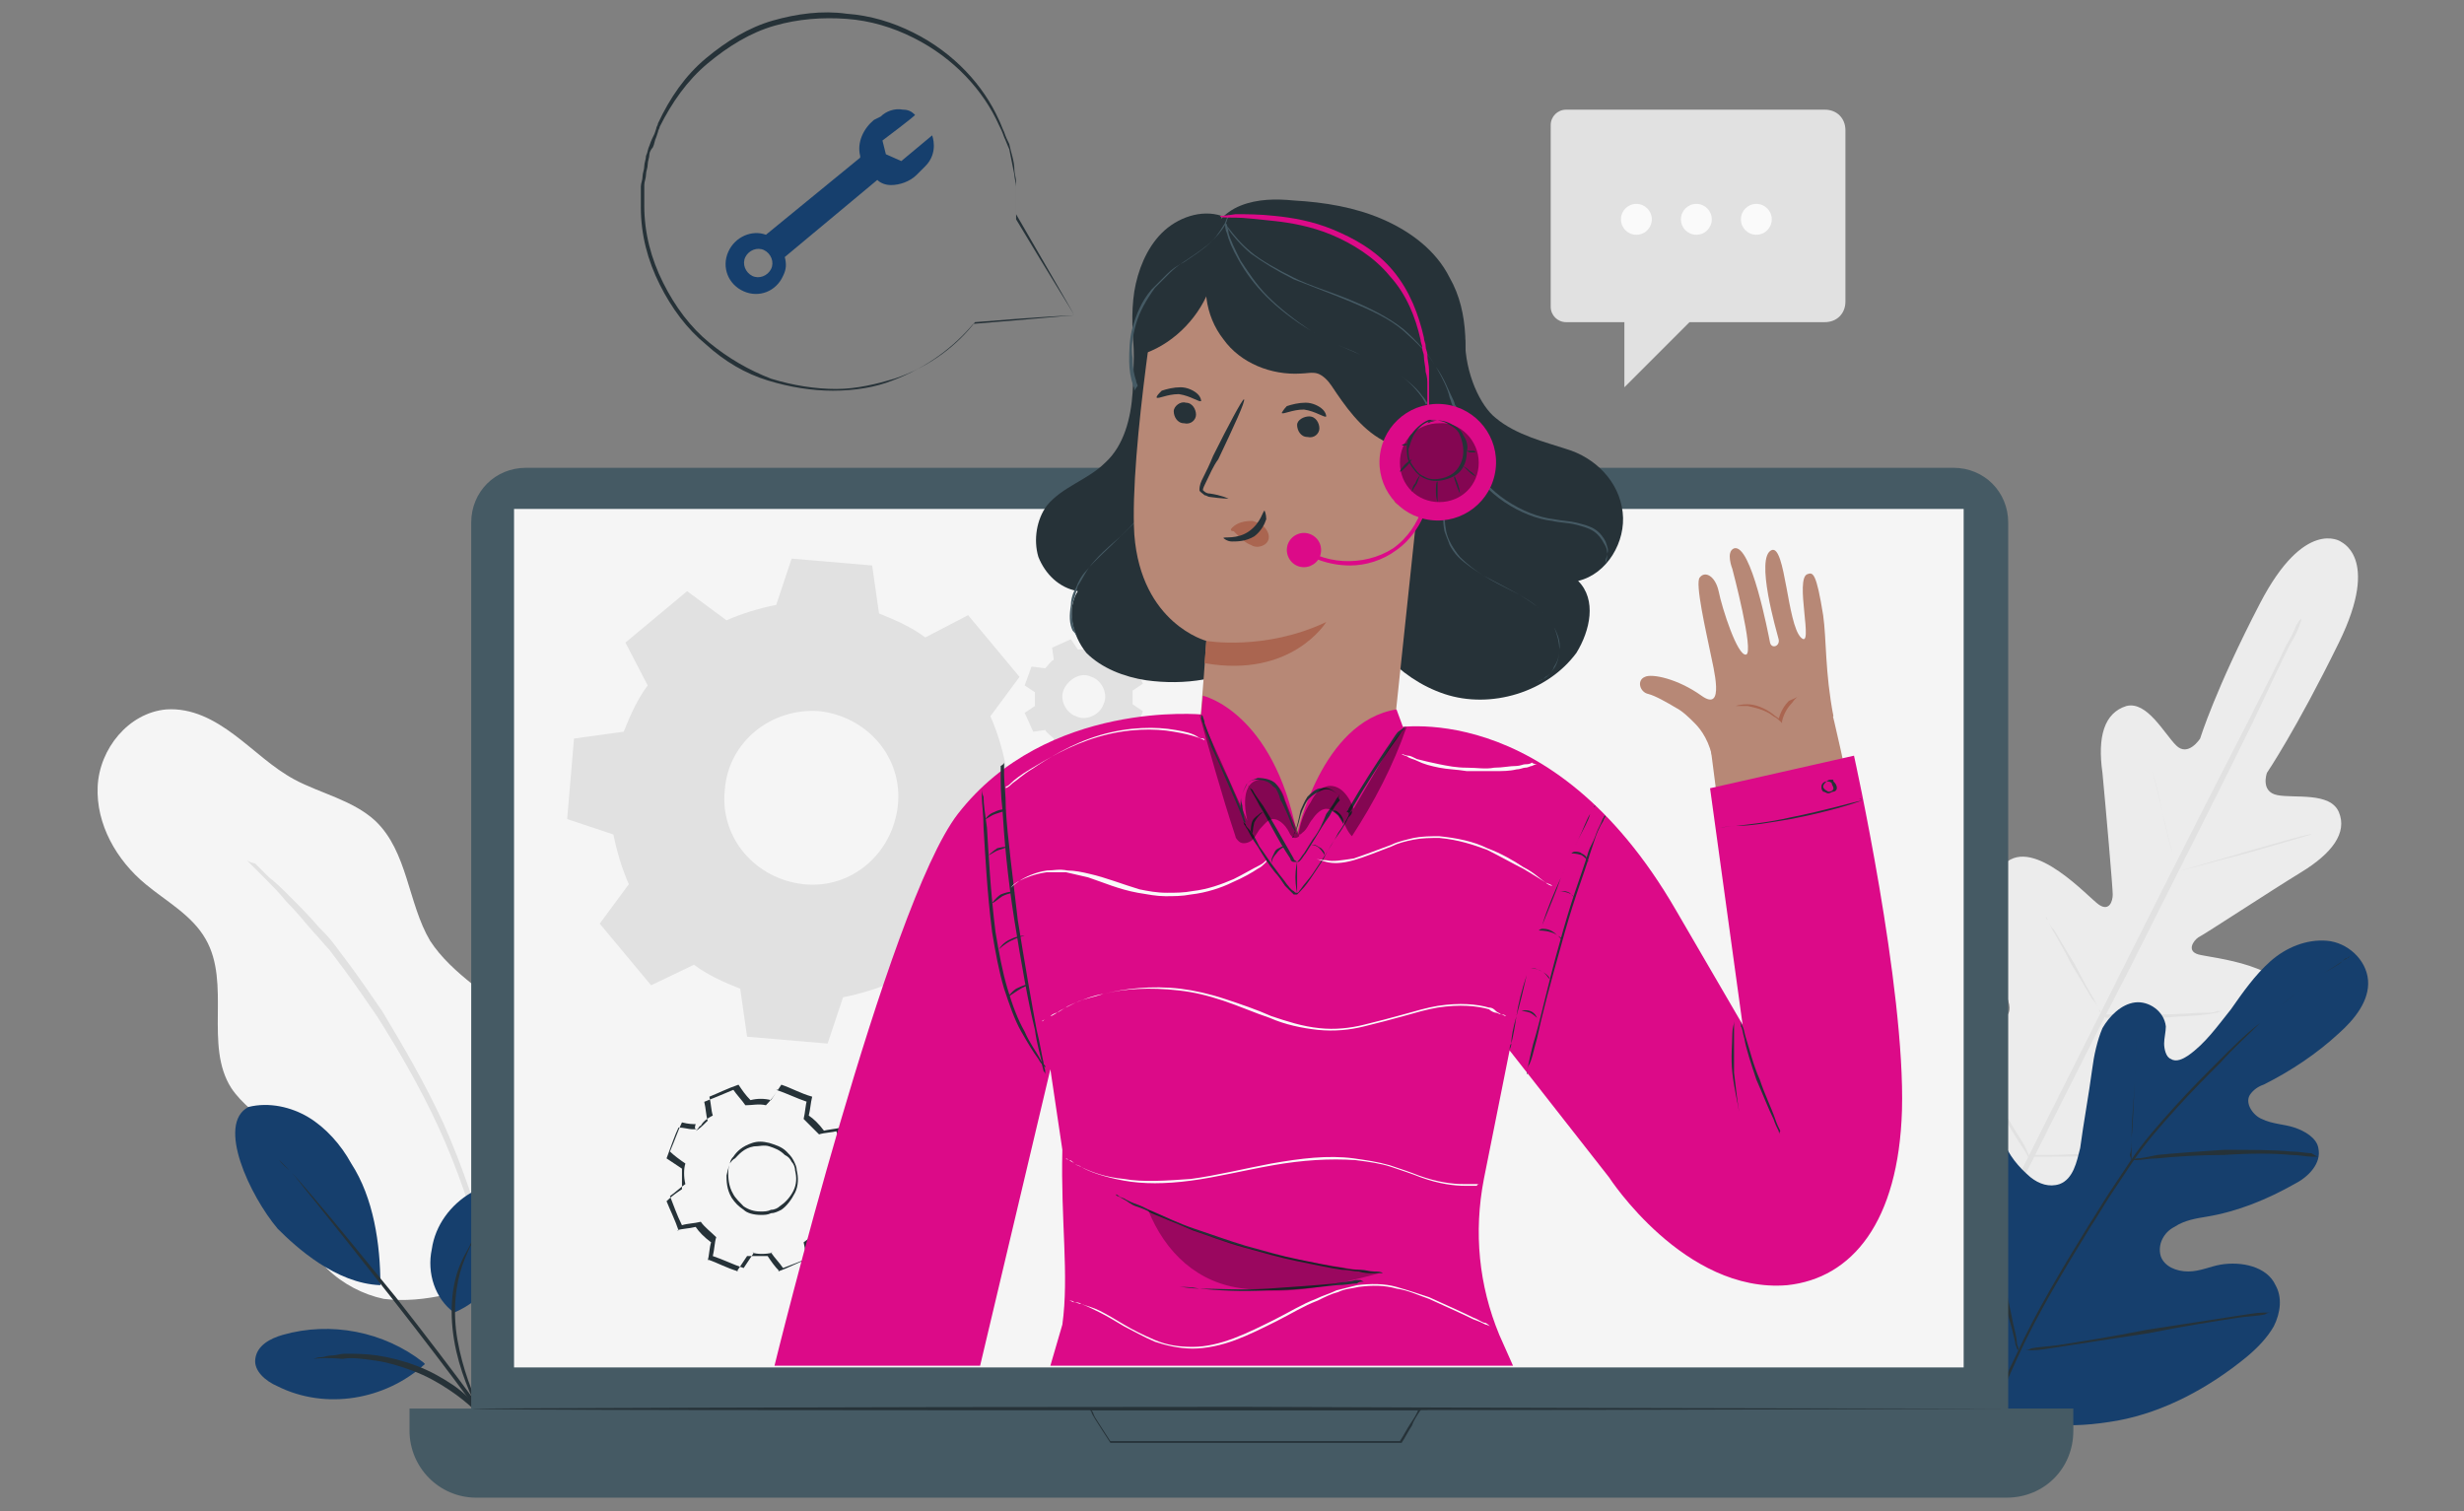 <?xml version="1.0" encoding="utf-8"?>
<!-- Generator: Adobe Illustrator 26.0.1, SVG Export Plug-In . SVG Version: 6.00 Build 0)  -->
<svg version="1.1" id="Layer_1" xmlns="http://www.w3.org/2000/svg" xmlns:xlink="http://www.w3.org/1999/xlink" x="0px" y="0px"
	 viewBox="0 0 143.8 88.2" style="enable-background:new 0 0 143.8 88.2;" xml:space="preserve">
<rect x="0" y="0" width="143.8" height="88.2" fill="#808080" stroke="none"/>
<style type="text/css">
	.st0{fill:#F5F5F5;}
	.st1{fill:#E1E1E1;}
	.st2{fill:#ECECEC;}
	.st3{fill:#FAFAFA;}
	.st4{fill:#163F6D;}
	.st5{fill:#263238;}
	.st6{fill:#455A64;}
	.st7{fill-rule:evenodd;clip-rule:evenodd;fill:#E1E1E1;}
	.st8{fill-rule:evenodd;clip-rule:evenodd;fill:#F5F5F5;}
	.st9{fill:none;}
	.st10{fill:#B78876;}
	.st11{fill:#AA6550;}
	.st12{fill:#DC0A88;}
	.st13{opacity:0.4;}
	.st14{fill:none;stroke:#4E585D;stroke-width:1.098992e-02;stroke-miterlimit:10;}
	.st15{fill:none;stroke:#000000;stroke-width:0.22;stroke-miterlimit:10;}
	.st16{opacity:0.3;}
</style>
<g>
	<g>
		<g>
			<g>
				<path class="st0" d="M29.7,74.4c2.4-1.7,3.2-3.7,3.5-6.6c0.3-2.9-0.8-5.9-2.8-8c-1.7-1.7-4-2.9-5.3-4.9c-1.3-2.2-1.3-5.2-3.2-7
					c-1.3-1.2-3.2-1.6-4.7-2.4c-1.3-0.7-2.3-1.7-3.5-2.6c-1.2-0.9-2.5-1.6-4-1.5c-2.2,0.2-3.9,2.3-4,4.5c-0.1,2.2,1.1,4.3,2.8,5.7
					c1.2,1,2.7,1.8,3.5,3.2c1.5,2.6-0.1,6.2,1.5,8.7c1.2,1.8,3.8,2.7,4.2,4.9c0.1,0.8-0.1,1.6-0.1,2.4c0,2.5,2.4,4.5,4.8,5
					C24.8,76.1,27.3,75.3,29.7,74.4"/>
			</g>
			<g>
				<g>
					<path class="st1" d="M14.4,50.2c0,0,0.1,0.1,0.3,0.3c0.2,0.2,0.5,0.5,0.8,0.8c0.3,0.3,0.8,0.8,1.2,1.3c0.5,0.5,1,1.1,1.6,1.8
						c0.3,0.3,0.6,0.7,0.9,1c0.3,0.4,0.6,0.8,0.9,1.2c0.6,0.8,1.2,1.7,1.9,2.7c1.2,1.9,2.5,4.1,3.6,6.5c1.1,2.4,1.9,4.8,2.5,7
						c0.3,1.1,0.6,2.2,0.8,3.2c0.1,0.5,0.2,1,0.3,1.5c0.1,0.5,0.1,0.9,0.2,1.3c0.1,0.9,0.2,1.6,0.3,2.3c0.1,0.7,0.1,1.3,0.1,1.8
						c0,0.5,0.1,0.8,0.1,1.1c0,0.3,0,0.4,0,0.4c0,0,0-0.1,0-0.4c0-0.3,0-0.7,0-1.1c0-0.5,0-1.1-0.1-1.8c-0.1-0.7-0.1-1.5-0.2-2.3
						c-0.1-0.4-0.1-0.9-0.2-1.4c-0.1-0.5-0.2-1-0.3-1.5c-0.2-1-0.5-2.1-0.7-3.2c-0.6-2.2-1.4-4.6-2.5-7.1c-1.1-2.4-2.4-4.6-3.6-6.6
						c-0.7-1-1.3-1.9-1.9-2.7c-0.3-0.4-0.6-0.8-0.9-1.2c-0.3-0.4-0.6-0.7-0.9-1c-0.6-0.7-1.1-1.2-1.6-1.7c-0.5-0.5-0.9-0.9-1.3-1.2
						c-0.3-0.3-0.6-0.6-0.8-0.8C14.5,50.3,14.4,50.2,14.4,50.2z"/>
				</g>
			</g>
		</g>
	</g>
	<g>
		<g>
			<path class="st2" d="M136.6,31.6c0,0-2.1-1.4-4.7,3.6c-2.6,5-3.5,7.9-3.5,7.9s-0.7,1.1-1.4,0.4c-0.7-0.7-1.7-2.6-2.9-2.3
				c-1.3,0.4-1.7,1.8-1.4,3.9c0.2,2.1,0.6,6.7,0.6,7.1c0,0.4-0.2,1-0.8,0.6c-0.6-0.4-3.8-4-5.5-2.4s0,7.4,0.2,8c0.2,0.6,0,0.9-0.3,1
				c-0.3,0.2-1.3-1.2-2.2-2.2c-1-1-2.3-2-3.1-0.9c-0.9,1-1.1,5.3,2.9,12.3l2.1,3.1l3.8-0.2c8-0.9,11.3-3.7,11.6-5
				c0.3-1.3-1.3-1.8-2.6-1.9c-1.4-0.2-3-0.2-3.1-0.5c-0.1-0.3,0.1-0.6,0.7-0.8c0.6-0.2,6.1-2.4,6.5-4.7c0.3-2.3-4.5-2.7-5.2-2.9
				c-0.7-0.2-0.3-0.8,0-1c0.4-0.2,4.2-2.7,6-3.8c1.8-1.1,2.7-2.3,2.2-3.5c-0.5-1.2-2.6-0.8-3.6-1c-1-0.2-0.6-1.3-0.6-1.3
				s1.7-2.5,4.2-7.6S136.5,31.6,136.6,31.6"/>
		</g>
		<g>
			<g>
				<path class="st1" d="M134.3,36.1c0,0,0,0,0,0.1c0,0.1-0.1,0.2-0.1,0.3c-0.1,0.3-0.3,0.7-0.6,1.2c-0.5,1-1.2,2.5-2.1,4.4
					c-1.8,3.7-4.4,8.8-7.2,14.4c-2.9,5.6-5.4,10.7-7.3,14.4c-0.9,1.8-1.7,3.3-2.2,4.4c-0.3,0.5-0.5,0.9-0.6,1.2
					c-0.1,0.1-0.1,0.2-0.2,0.3c0,0.1-0.1,0.1-0.1,0.1s0,0,0-0.1c0-0.1,0.1-0.2,0.1-0.3c0.1-0.3,0.3-0.7,0.6-1.2
					c0.5-1,1.2-2.5,2.1-4.4c1.8-3.7,4.4-8.8,7.2-14.4c2.8-5.6,5.4-10.7,7.3-14.4c0.9-1.8,1.7-3.3,2.2-4.4c0.3-0.5,0.5-0.9,0.6-1.2
					c0.1-0.1,0.1-0.2,0.2-0.3C134.2,36.2,134.3,36.1,134.3,36.1z"/>
			</g>
		</g>
		<g>
			<g>
				<path class="st1" d="M125.3,44c0,0,0,0.1,0.1,0.3c0.1,0.2,0.1,0.4,0.2,0.7c0.2,0.6,0.4,1.4,0.6,2.4c0.2,0.9,0.4,1.7,0.6,2.4
					c0.1,0.3,0.1,0.5,0.2,0.7c0,0.2,0.1,0.3,0.1,0.3c0,0,0-0.1-0.1-0.3c-0.1-0.2-0.1-0.4-0.2-0.7c-0.2-0.6-0.4-1.4-0.6-2.4
					c-0.2-0.9-0.4-1.7-0.6-2.4c-0.1-0.3-0.1-0.5-0.2-0.7C125.3,44.1,125.3,44,125.3,44z"/>
			</g>
		</g>
		<g>
			<g>
				<path class="st1" d="M127.3,50.8c0,0,1.7-0.5,3.8-1.1c2.1-0.6,3.8-1.1,3.8-1c0,0-1.7,0.5-3.8,1.1
					C129.1,50.3,127.4,50.8,127.3,50.8z"/>
			</g>
		</g>
		<g>
			<g>
				<path class="st1" d="M122.6,59.2c0,0,0.1,0,0.3,0c0.2,0,0.5,0,0.8,0c0.6,0,1.5,0,2.5,0c1,0,1.8-0.1,2.5-0.1c0.3,0,0.5,0,0.7-0.1
					c0.2,0,0.3,0,0.3,0c0,0-0.1,0-0.3,0.1c-0.2,0-0.4,0.1-0.7,0.1c-0.6,0.1-1.5,0.1-2.5,0.2c-1,0-1.8,0-2.5,0c-0.3,0-0.6,0-0.8,0
					C122.7,59.2,122.6,59.2,122.6,59.2z"/>
			</g>
		</g>
		<g>
			<g>
				<path class="st1" d="M119.4,53.5c0,0,0.1,0.1,0.1,0.2c0.1,0.2,0.2,0.4,0.4,0.6c0.3,0.5,0.7,1.2,1.2,2c0.4,0.8,0.8,1.5,1.1,2
					c0.1,0.2,0.2,0.4,0.3,0.6c0.1,0.1,0.1,0.2,0.1,0.2c0,0-0.1-0.1-0.1-0.2c-0.1-0.2-0.2-0.4-0.4-0.6c-0.3-0.5-0.7-1.2-1.2-2
					c-0.4-0.8-0.8-1.5-1.1-2c-0.1-0.2-0.2-0.4-0.3-0.6C119.4,53.6,119.4,53.5,119.4,53.5z"/>
			</g>
		</g>
		<g>
			<g>
				<path class="st1" d="M114.3,60.5c0,0,0.1,0.1,0.2,0.3c0.1,0.2,0.3,0.5,0.5,0.8c0.4,0.6,0.9,1.5,1.5,2.5c0.6,1,1.1,1.9,1.5,2.5
					c0.2,0.3,0.3,0.6,0.4,0.8c0.1,0.2,0.2,0.3,0.1,0.3c0,0-0.1-0.1-0.2-0.3c-0.1-0.2-0.3-0.5-0.5-0.8c-0.4-0.6-0.9-1.5-1.5-2.5
					c-0.6-1-1.1-1.9-1.5-2.5c-0.2-0.3-0.3-0.6-0.4-0.8C114.3,60.6,114.2,60.5,114.3,60.5z"/>
			</g>
		</g>
		<g>
			<g>
				<path class="st1" d="M118.4,67.4c0,0,0.1,0,0.3,0c0.2,0,0.6,0,1,0c0.8,0,1.9-0.1,3.1-0.1c1.2-0.1,2.3-0.2,3.1-0.3
					c0.4,0,0.7-0.1,0.9-0.1c0.2,0,0.3,0,0.3,0c0,0-0.1,0-0.3,0.1c-0.2,0-0.5,0.1-0.9,0.1c-0.8,0.1-1.9,0.2-3.1,0.3
					c-1.2,0.1-2.3,0.1-3.1,0.1c-0.4,0-0.7,0-1,0C118.5,67.4,118.4,67.4,118.4,67.4z"/>
			</g>
		</g>
	</g>
	<g>
		<g>
			<g>
				<path class="st1" d="M91.4,6.4h15.1c0.7,0,1.2,0.5,1.2,1.2v10c0,0.7-0.5,1.2-1.2,1.2h-7.9l-3.8,3.8v-3.8h-3.4
					c-0.5,0-0.9-0.4-0.9-0.9V7.3C90.5,6.8,90.9,6.4,91.4,6.4z"/>
			</g>
		</g>
		<g>
			<g>
				<path class="st3" d="M96.4,12.8c0,0.5-0.4,0.9-0.9,0.9c-0.5,0-0.9-0.4-0.9-0.9c0-0.5,0.4-0.9,0.9-0.9
					C96,11.9,96.4,12.3,96.4,12.8z"/>
			</g>
		</g>
		<g>
			<g>
				<path class="st3" d="M99.9,12.8c0,0.5-0.4,0.9-0.9,0.9c-0.5,0-0.9-0.4-0.9-0.9c0-0.5,0.4-0.9,0.9-0.9
					C99.5,11.9,99.9,12.3,99.9,12.8z"/>
			</g>
		</g>
		<g>
			<g>
				<path class="st3" d="M103.4,12.8c0,0.5-0.4,0.9-0.9,0.9c-0.5,0-0.9-0.4-0.9-0.9c0-0.5,0.4-0.9,0.9-0.9
					C103,11.9,103.4,12.3,103.4,12.8z"/>
			</g>
		</g>
	</g>
	<g>
		<g>
			<g>
				<g>
					<path class="st4" d="M115.9,81.9c-3.8-3.7-3.8-9.4-2.9-14.3c0.2-0.8,0.2-1.7,0.7-2.4c0.5-0.7,1.5-1,2.2-0.5
						c0.6,0.4,0.7,1.2,1,1.8c0.3,0.9,0.9,1.6,1.6,2.2c0.5,0.4,1.1,0.6,1.7,0.4c0.8-0.3,1-1.3,1.2-2.1c0.2-1.5,0.5-3.1,0.7-4.6
						c0.1-0.8,0.3-1.7,0.6-2.4c0.4-0.7,1.1-1.4,1.9-1.5c0.8-0.1,1.7,0.5,1.8,1.4c0,0.3-0.1,0.7-0.1,1c0,0.3,0.1,0.8,0.4,0.9
						c0.3,0.2,0.7,0,1-0.2c1-0.7,1.7-1.7,2.5-2.7c0.7-1,1.4-2,2.3-2.8c0.9-0.8,2.1-1.3,3.3-1.2c1.2,0.1,2.3,1.1,2.4,2.3
						c0.1,1.2-0.8,2.3-1.7,3.1c-1.3,1.2-2.8,2.2-4.4,3c-0.3,0.1-0.6,0.3-0.8,0.6c-0.3,0.5,0.2,1.2,0.7,1.4c0.6,0.3,1.3,0.3,1.9,0.5
						c0.6,0.2,1.3,0.6,1.4,1.2c0.2,0.9-0.6,1.7-1.4,2.1c-1.6,0.9-3.3,1.6-5.1,1.9c-0.6,0.1-1.3,0.2-1.9,0.6c-0.6,0.3-1,1-0.8,1.7
						c0.2,0.6,0.9,0.9,1.6,0.9c0.7,0,1.3-0.3,1.9-0.4c1.2-0.2,2.7,0.1,3.2,1.2c0.4,0.7,0.3,1.6-0.1,2.4c-0.4,0.7-1,1.3-1.6,1.8
						c-2.2,1.8-4.8,3.2-7.5,3.7C120.8,83.4,118.3,83.3,115.9,81.9"/>
				</g>
			</g>
		</g>
		<g>
			<g>
				<g>
					<g>
						<path class="st5" d="M115.2,85.6c0.5-1.9,1.3-4.2,2.5-6.6c1.1-2.4,2.6-4.9,4.2-7.5c0.4-0.6,0.8-1.3,1.2-1.9
							c0.4-0.6,0.8-1.2,1.2-1.8c0.8-1.2,1.7-2.2,2.6-3.2c0.9-1,1.8-1.9,2.6-2.7c0.8-0.8,1.6-1.6,2.4-2.2c1.5-1.3,2.8-2.3,3.7-2.9
							c0.5-0.3,0.8-0.5,1.1-0.7c0.1-0.1,0.2-0.1,0.3-0.2c0.1,0,0.1-0.1,0.1-0.1c0,0,0,0-0.1,0.1c-0.1,0-0.2,0.1-0.3,0.2
							c-0.2,0.2-0.6,0.4-1.1,0.7c-0.9,0.6-2.2,1.6-3.7,2.9c-0.7,0.7-1.5,1.4-2.3,2.3c-0.8,0.8-1.7,1.7-2.6,2.7c-0.9,1-1.8,2-2.6,3.2
							c-0.4,0.6-0.8,1.2-1.2,1.8c-0.4,0.6-0.8,1.3-1.2,1.9c-1.6,2.6-3.1,5.1-4.2,7.5c-1.1,2.4-2,4.6-2.5,6.5"/>
					</g>
				</g>
			</g>
		</g>
		<g>
			<g>
				<g>
					<g>
						<path class="st5" d="M124.4,67.8c0,0,0-0.1,0-0.4c0-0.2,0-0.6,0-1c0-0.8,0.1-2,0.2-3.3c0.1-1.3,0.1-2.4,0.1-3.3
							c0-0.4,0-0.8,0-1c0-0.2,0-0.4,0-0.4c0,0,0,0.1,0,0.4c0,0.2,0,0.6,0,1c0,0.8,0,2-0.1,3.3c-0.1,1.3-0.1,2.4-0.2,3.3
							c0,0.4,0,0.7-0.1,1C124.4,67.7,124.4,67.8,124.4,67.8z"/>
					</g>
				</g>
			</g>
		</g>
		<g>
			<g>
				<g>
					<g>
						<path class="st5" d="M135.3,67.5c0,0-0.2,0-0.4,0c-0.3,0-0.7-0.1-1.2-0.1c-1-0.1-2.4-0.1-3.9,0c-1.5,0-2.9,0.1-3.9,0.2
							c-0.5,0-0.9,0.1-1.2,0.1c-0.3,0-0.4,0-0.4,0c0,0,0.1,0,0.4-0.1c0.3,0,0.7-0.1,1.2-0.2c1-0.1,2.4-0.2,3.9-0.3
							c1.5,0,2.9,0,3.9,0.1c0.5,0,0.9,0.1,1.2,0.1C135.2,67.5,135.3,67.5,135.3,67.5z"/>
					</g>
				</g>
			</g>
		</g>
		<g>
			<g>
				<g>
					<g>
						<path class="st5" d="M117.8,78.8c0,0,0,0-0.1-0.1c0-0.1-0.1-0.2-0.1-0.4c-0.1-0.4-0.2-0.9-0.4-1.5c-0.3-1.3-0.7-3.1-1.1-5.1
							c-0.4-2-0.7-3.8-1-5.1c-0.1-0.6-0.3-1.2-0.3-1.5c0-0.2-0.1-0.3-0.1-0.4c0-0.1,0-0.1,0-0.1c0,0,0,0,0.1,0.1
							c0,0.1,0.1,0.2,0.1,0.4c0.1,0.4,0.2,0.9,0.4,1.5c0.3,1.3,0.7,3.1,1.1,5.1c0.4,2,0.7,3.8,1,5.1c0.1,0.6,0.3,1.2,0.3,1.5
							c0,0.2,0.1,0.3,0.1,0.4C117.8,78.8,117.8,78.8,117.8,78.8z"/>
					</g>
				</g>
			</g>
		</g>
		<g>
			<g>
				<g>
					<g>
						<path class="st5" d="M132.7,76.6c0,0-0.1,0-0.1,0c-0.1,0-0.3,0-0.4,0.1c-0.4,0.1-0.9,0.1-1.6,0.2c-1.3,0.2-3.2,0.5-5.2,0.9
							c-2,0.3-3.9,0.6-5.2,0.8c-0.7,0.1-1.2,0.2-1.6,0.2c-0.2,0-0.3,0-0.4,0c-0.1,0-0.2,0-0.2,0c0,0,0.1,0,0.1,0
							c0.1,0,0.3,0,0.4-0.1c0.4-0.1,0.9-0.1,1.6-0.2c1.3-0.2,3.2-0.5,5.2-0.9c2-0.3,3.9-0.6,5.2-0.8c0.7-0.1,1.2-0.2,1.6-0.2
							c0.2,0,0.3,0,0.4,0C132.6,76.6,132.7,76.6,132.7,76.6z"/>
					</g>
				</g>
			</g>
		</g>
	</g>
	<g>
		<g>
			<path class="st4" d="M14.5,64.6c1.2-0.3,2.5,0,3.5,0.6c1,0.6,1.9,1.6,2.5,2.7c1.3,2,1.7,4.7,1.7,7.1c-2.6-0.1-4.9-2.2-6-3.3
				C14.6,69.8,12.6,65.6,14.5,64.6"/>
		</g>
		<g>
			<path class="st4" d="M26.5,76.6c-1.1-0.8-1.6-2.3-1.3-3.7c0.2-1.4,1.1-2.6,2.3-3.3c0.5-0.4,1.2-0.6,1.8-0.5
				c0.6,0.2,1,0.7,1.1,1.3c0.1,0.6,0,1.2-0.2,1.7C29.4,74.1,28.4,75.8,26.5,76.6"/>
		</g>
		<g>
			<g>
				<path class="st5" d="M28.9,84.1c0,0-0.1-0.1-0.3-0.4c-0.2-0.3-0.4-0.7-0.6-1.2c-0.5-1-1.2-2.5-1.5-4.3c-0.3-1.8-0.1-3.4,0.4-4.5
					c0.2-0.5,0.5-0.9,0.6-1.2c0.2-0.3,0.3-0.4,0.3-0.4c0,0-0.4,0.6-0.8,1.7c-0.4,1.1-0.6,2.7-0.3,4.4c0.3,1.7,0.9,3.2,1.4,4.2
					C28.7,83.4,28.9,84.1,28.9,84.1z"/>
			</g>
		</g>
		<g>
			<g>
				<path class="st5" d="M16.3,67.7c0,0,0.2,0.2,0.6,0.6c0.4,0.4,0.9,1,1.5,1.7c1.2,1.4,2.9,3.5,4.7,5.7c1.8,2.3,3.4,4.4,4.5,5.9
					c0.6,0.8,1,1.4,1.3,1.8c0.3,0.4,0.5,0.7,0.4,0.7c0,0-0.2-0.2-0.5-0.6c-0.4-0.5-0.8-1.1-1.4-1.8c-1.1-1.5-2.7-3.6-4.5-5.9
					c-1.8-2.3-3.4-4.3-4.6-5.8c-0.6-0.7-1-1.3-1.4-1.7C16.4,67.9,16.3,67.7,16.3,67.7z"/>
			</g>
		</g>
		<g>
			<path class="st4" d="M24.7,79.5c-2.3-1.8-5.4-2.4-8.2-1.6c-0.7,0.2-1.5,0.6-1.6,1.4c-0.1,0.7,0.6,1.3,1.3,1.6
				c2.8,1.4,6.3,0.8,8.6-1.3"/>
		</g>
		<g>
			<g>
				<path class="st5" d="M18.3,79.3c0,0,0.2-0.1,0.5-0.1c0.1,0,0.3-0.1,0.6-0.1c0.2,0,0.5-0.1,0.7-0.1c0.6,0,1.2,0,1.9,0.1
					c0.7,0.1,1.5,0.3,2.3,0.6c0.8,0.3,1.5,0.7,2.1,1.1c0.6,0.4,1.1,0.9,1.5,1.3c0.2,0.2,0.3,0.4,0.5,0.6c0.1,0.2,0.3,0.3,0.3,0.5
					c0.2,0.3,0.3,0.4,0.2,0.4c0,0-0.4-0.5-1.2-1.3c-0.4-0.4-0.9-0.8-1.5-1.2c-0.6-0.4-1.3-0.8-2.1-1.1c-0.8-0.3-1.5-0.5-2.2-0.6
					c-0.7-0.1-1.4-0.2-1.9-0.1C18.9,79.2,18.3,79.3,18.3,79.3z"/>
			</g>
		</g>
	</g>
	<g>
		<g>
			<path class="st4" d="M54.4,7.9l-1.8,1.5L51.7,9l-0.2-0.8c0,0,2-1.5,1.9-1.5c-0.2-0.2-0.4-0.3-0.7-0.3c-0.5-0.1-1,0.1-1.3,0.4
				L51,7c-0.6,0.5-1,1.3-0.8,2.1c0,0,0,0.1,0,0.1l-5.5,4.5c-0.8-0.3-1.8,0.1-2.2,1c-0.4,0.9,0,1.9,0.9,2.3c0.9,0.4,1.9,0,2.3-0.9
				c0.2-0.4,0.2-0.7,0.1-1.1l5.4-4.5c0.2,0.2,0.5,0.3,0.8,0.3c0.5,0,1.1-0.2,1.5-0.6L54,9.7C54.8,8.9,54.4,7.9,54.4,7.9z M43.9,16.1
				c-0.4-0.2-0.6-0.7-0.4-1.1c0.2-0.4,0.7-0.6,1.1-0.4c0.4,0.2,0.6,0.7,0.4,1.1C44.8,16.1,44.3,16.3,43.9,16.1z"/>
		</g>
		<g>
			<g>
				<g>
					<path class="st5" d="M62.7,18.4c-0.2,0-2.2,0.2-5.9,0.5l0,0c-1.1,1.3-2.6,2.5-4.7,3.3c-1,0.4-2.2,0.6-3.5,0.6
						c-1.2,0-2.5-0.2-3.8-0.6c-1.3-0.4-2.5-1.1-3.6-2.1c-1.1-0.9-2-2.1-2.7-3.5c-0.7-1.4-1.1-2.9-1.1-4.5c0-0.2,0-0.4,0-0.6
						c0-0.2,0-0.4,0-0.6c0-0.2,0.1-0.4,0.1-0.6c0-0.2,0.1-0.4,0.1-0.6c0-0.2,0.1-0.4,0.1-0.6c0.1-0.2,0.1-0.4,0.2-0.6
						C38,8.2,38.1,8,38.2,7.8l0.1-0.3c0-0.1,0.1-0.2,0.1-0.3c0.7-1.5,1.6-2.8,2.8-3.8c1.2-1,2.5-1.8,3.9-2.2
						c1.4-0.4,2.9-0.6,4.3-0.4c1.4,0.1,2.7,0.5,3.9,1.1c2.4,1.2,4.1,3.1,5,5.1c0.1,0.2,0.2,0.5,0.3,0.7c0.1,0.3,0.2,0.5,0.3,0.7
						c0.1,0.5,0.3,1,0.3,1.5c0,0.2,0.1,0.5,0.1,0.7c0,0.2,0,0.5,0,0.7c0,0.1,0,0.2,0,0.3c0,0.1,0,0.2,0,0.3c0,0.2,0,0.4,0,0.6l0,0
						C61.5,16.3,62.6,18.2,62.7,18.4c-0.1-0.2-1.3-2.1-3.4-5.6l0,0l0,0c0-0.2,0-0.4,0-0.6c0-0.1,0-0.2,0-0.3c0-0.1,0-0.2,0-0.3
						c0-0.2,0-0.5,0-0.7c0-0.2-0.1-0.5-0.1-0.7c-0.1-0.5-0.2-1-0.3-1.5c-0.1-0.2-0.2-0.5-0.3-0.7c-0.1-0.3-0.2-0.5-0.3-0.7
						c-0.9-2-2.6-3.9-5-5.1c-1.2-0.6-2.5-1-3.9-1.1c-1.4-0.1-2.8,0-4.2,0.4c-1.4,0.4-2.7,1.2-3.9,2.2c-1.2,1-2.1,2.3-2.8,3.7
						c0,0.1-0.1,0.2-0.1,0.3l-0.1,0.3c-0.1,0.2-0.1,0.4-0.2,0.6C38,8.7,37.9,8.9,37.9,9c0,0.2-0.1,0.4-0.1,0.6
						c0,0.2-0.1,0.4-0.1,0.6c0,0.2-0.1,0.4-0.1,0.6c0,0.2,0,0.4,0,0.6c0,0.2,0,0.4,0,0.6c0,1.6,0.4,3.1,1.1,4.5
						c0.7,1.4,1.6,2.6,2.7,3.5c1.1,0.9,2.3,1.6,3.6,2.1c1.3,0.4,2.6,0.6,3.8,0.6c1.2,0,2.4-0.3,3.4-0.6c2.1-0.7,3.7-2,4.7-3.3l0,0
						l0,0C60.5,18.5,62.5,18.4,62.7,18.4z"/>
				</g>
			</g>
		</g>
	</g>
	<g>
		<g>
			<g>
				<g>
					<g>
						<g>
							<g>
								<path class="st6" d="M114,86.6H30.7c-1.8,0-3.2-1.4-3.2-3.2V30.5c0-1.8,1.4-3.2,3.2-3.2H114c1.8,0,3.2,1.4,3.2,3.2v52.9
									C117.2,85.2,115.7,86.6,114,86.6z"/>
							</g>
						</g>
					</g>
					<g>
						<g>
							<g>
								<path class="st6" d="M117.1,87.4H27.8c-2.2,0-3.9-1.8-3.9-3.9v-1.3H121v1.3C121,85.7,119.3,87.4,117.1,87.4z"/>
							</g>
						</g>
					</g>
					<g>
						<g>
							<g>
								<rect x="30" y="29.7" class="st0" width="84.6" height="50.1"/>
							</g>
						</g>
					</g>
					<g>
						<g>
							<g>
								<g>
									<path class="st5" d="M63.6,82.2C63.6,82.2,63.6,82.2,63.6,82.2c0.2,0,0.3,0,0.4,0c0.3,0,0.6,0,1.1,0c1,0,2.4,0,4.1,0
										c3.5,0,8.3,0,13.7,0l0.1,0l-0.1,0.1c-0.2,0.3-0.4,0.6-0.5,0.9c-0.2,0.3-0.4,0.7-0.6,1l0,0l0,0c-7.5,0-13.8,0-17,0l0,0l0,0
										c-0.4-0.6-0.7-1.1-0.9-1.4c-0.1-0.2-0.2-0.3-0.2-0.4C63.6,82.3,63.6,82.2,63.6,82.2s0,0,0.1,0.1c0.1,0.1,0.1,0.2,0.2,0.4
										c0.2,0.3,0.5,0.8,0.9,1.4l0,0c3.1,0,9.5,0,17,0l-0.1,0c0.2-0.3,0.4-0.7,0.6-1c0.2-0.3,0.4-0.6,0.5-0.9l0.1,0.1
										c-5.4,0-10.2,0-13.7,0c-1.7,0-3.1,0-4.1,0c-0.5,0-0.9,0-1.1,0c-0.1,0-0.2,0-0.3,0C63.6,82.2,63.6,82.2,63.6,82.2z"/>
								</g>
							</g>
						</g>
					</g>
				</g>
			</g>
			<g>
				<g>
					<g>
						<path class="st7" d="M61,39c0.2-0.2,0.3-0.4,0.5-0.5l-0.1-0.7l1.1-0.5l0.4,0.6c0.3,0,0.5,0,0.8,0l0.4-0.6l1.1,0.4L65,38.4
							c0.2,0.2,0.4,0.3,0.5,0.5l0.7-0.1l0.5,1.1l-0.6,0.4c0,0.3,0,0.5,0,0.8l0.6,0.4l-0.4,1.1l-0.7-0.1c-0.2,0.2-0.3,0.4-0.5,0.5
							l0.1,0.7l-1.1,0.5l-0.4-0.6c-0.3,0-0.5,0-0.8,0l-0.4,0.6l-1.1-0.4l0.1-0.7c-0.2-0.2-0.4-0.3-0.5-0.5l-0.7,0.1l-0.5-1.1
							l0.6-0.4c0-0.3,0-0.5,0-0.8L59.8,40l0.4-1.1L61,39L61,39z M62.1,40.2c-0.3,0.6,0.1,1.4,0.7,1.6c0.6,0.3,1.4-0.1,1.6-0.7
							c0.3-0.6-0.1-1.4-0.7-1.6C63.1,39.2,62.4,39.6,62.1,40.2z"/>
					</g>
				</g>
				<g>
					<g>
						<path class="st8" d="M56.6,61.7c0.5-0.6,1-1.1,1.6-1.6l-0.4-2l3.1-1.3l1.2,1.7c0.7-0.1,1.5-0.1,2.2,0l1.2-1.7l3.2,1.3l-0.3,2
							c0.6,0.5,1.1,1,1.6,1.6l2-0.4l1.3,3.1l-1.7,1.2c0.1,0.7,0.1,1.5,0,2.2l1.7,1.2l-1.3,3.2l-2-0.3c-0.5,0.6-1,1.1-1.6,1.6l0.4,2
							l-3.1,1.3l-1.2-1.7c-0.7,0.1-1.5,0.1-2.2,0l-1.2,1.7l-3.2-1.3l0.3-2c-0.6-0.5-1.1-1-1.6-1.6l-2,0.4l-1.3-3.1L55,68
							c-0.1-0.7-0.1-1.5,0-2.2l-1.7-1.2l1.3-3.2L56.6,61.7L56.6,61.7z M60,65.2c-0.8,1.9,0.2,4,2,4.8c1.9,0.8,4-0.2,4.8-2
							c0.8-1.9-0.2-4-2-4.8C62.9,62.5,60.7,63.4,60,65.2z"/>
					</g>
				</g>
				<g>
					<g>
						<g>
							<path class="st9" d="M40.7,65.9c0.2-0.3,0.5-0.6,0.9-0.9l-0.2-1.1l1.7-0.7l0.7,0.9c0.4-0.1,0.8-0.1,1.2,0l0.6-0.9l1.8,0.7
								L47.2,65c0.3,0.2,0.6,0.5,0.9,0.9l1.1-0.2l0.7,1.7L49,68.1c0.1,0.4,0.1,0.8,0,1.2l0.9,0.6l-0.7,1.8l-1.1-0.2
								c-0.2,0.3-0.5,0.6-0.9,0.9l0.2,1.1l-1.7,0.7l-0.7-0.9c-0.4,0.1-0.8,0.1-1.2,0l-0.6,0.9l-1.8-0.7l0.2-1.1
								c-0.3-0.2-0.6-0.5-0.9-0.9l-1.1,0.2l-0.7-1.7l0.9-0.7c-0.1-0.4-0.1-0.8,0-1.2l-0.9-0.6l0.7-1.8L40.7,65.9L40.7,65.9z
								 M42.6,67.9c-0.4,1,0.1,2.2,1.1,2.6c1,0.4,2.2-0.1,2.6-1.1c0.4-1-0.1-2.2-1.1-2.6C44.2,66.4,43,66.9,42.6,67.9z"/>
						</g>
					</g>
					<g>
						<g>
							<g>
								<path class="st5" d="M42.6,67.9c0,0,0-0.2,0.2-0.4c0.2-0.3,0.5-0.6,1.1-0.8c0.3-0.1,0.6-0.1,1,0c0.3,0.1,0.7,0.2,1,0.5
									c0.1,0.1,0.3,0.3,0.4,0.5c0.1,0.2,0.2,0.4,0.2,0.6c0.1,0.4,0.1,0.9-0.1,1.3c-0.2,0.4-0.5,0.8-0.8,1
									c-0.2,0.1-0.4,0.2-0.6,0.2c-0.2,0.1-0.4,0.1-0.6,0.1c-0.4,0-0.8-0.1-1-0.3c-0.3-0.2-0.5-0.4-0.7-0.7c-0.3-0.5-0.3-1-0.3-1.3
									C42.5,68.1,42.6,67.9,42.6,67.9c0,0-0.1,0.2-0.1,0.5c0,0.3,0,0.8,0.3,1.3c0.1,0.2,0.4,0.5,0.6,0.7c0.3,0.2,0.6,0.3,1,0.3
									c0.2,0,0.4,0,0.6-0.1c0.2,0,0.4-0.1,0.5-0.2c0.3-0.2,0.6-0.5,0.8-0.9c0.2-0.4,0.2-0.8,0.1-1.2c0-0.2-0.1-0.4-0.2-0.5
									c-0.1-0.2-0.2-0.3-0.4-0.4c-0.3-0.3-0.6-0.4-0.9-0.5c-0.3-0.1-0.6,0-0.9,0c-0.6,0.1-0.9,0.5-1.1,0.7
									C42.7,67.7,42.6,67.9,42.6,67.9z"/>
							</g>
						</g>
					</g>
					<g>
						<g>
							<g>
								<path class="st5" d="M40.7,65.9C40.7,65.9,40.7,65.9,40.7,65.9c-0.1,0-0.2,0-0.3,0c-0.2,0-0.5-0.1-0.8-0.1l0,0
									c-0.2,0.4-0.4,1-0.7,1.8l0,0c0.3,0.2,0.6,0.4,0.9,0.6l0,0l0,0c0,0.4,0,0.8,0,1.2l0,0l0,0c-0.3,0.2-0.6,0.4-0.9,0.7l0,0
									c0.2,0.5,0.5,1.1,0.7,1.7l-0.1,0c0.3-0.1,0.7-0.1,1.1-0.2l0,0l0,0c0.2,0.3,0.5,0.6,0.9,0.9l0,0l0,0
									c-0.1,0.3-0.1,0.7-0.2,1.1l0-0.1c0.6,0.2,1.1,0.5,1.8,0.7l-0.1,0c0.2-0.3,0.4-0.6,0.6-0.9l0,0l0,0c0.4,0,0.8,0,1.2,0l0,0
									l0,0c0.2,0.3,0.4,0.6,0.7,0.9l-0.1,0c0.6-0.2,1.1-0.5,1.7-0.7l0,0.1c-0.1-0.4-0.1-0.7-0.2-1.1l0,0l0,0
									c0.3-0.2,0.6-0.5,0.9-0.9l0,0l0,0l0,0c0.4,0.1,0.8,0.1,1.1,0.2l-0.1,0c0.2-0.6,0.5-1.2,0.7-1.8l0,0.1
									c-0.3-0.2-0.6-0.4-0.9-0.6l0,0l0,0c0.1-0.4,0-0.8,0-1.2l0,0l0,0c0.3-0.2,0.6-0.4,0.9-0.7l0,0.1c-0.3-0.6-0.5-1.2-0.7-1.7
									l0.1,0c-0.4,0.1-0.8,0.1-1.1,0.2l0,0l0,0c-0.3-0.3-0.6-0.6-0.9-0.9l0,0l0,0c0.1-0.4,0.1-0.8,0.2-1.1l0,0.1
									c-0.6-0.2-1.2-0.5-1.8-0.7l0.1,0c-0.2,0.3-0.4,0.6-0.7,0.9l0,0l0,0c-0.4-0.1-0.8,0-1.2,0l0,0l0,0c-0.2-0.3-0.5-0.6-0.7-0.9
									l0,0c-0.7,0.3-1.2,0.5-1.7,0.7l0,0c0.1,0.4,0.1,0.8,0.2,1.1l0,0l0,0c-0.3,0.3-0.5,0.5-0.7,0.6
									C40.8,65.8,40.8,65.8,40.7,65.9C40.7,65.9,40.7,65.9,40.7,65.9C40.7,65.9,40.7,65.9,40.7,65.9c0.1-0.1,0.1-0.2,0.2-0.2
									c0.1-0.2,0.3-0.4,0.7-0.6l0,0c-0.1-0.3-0.1-0.7-0.2-1.1l0,0l0,0c0.5-0.2,1.1-0.5,1.7-0.7l0,0l0,0c0.2,0.3,0.4,0.6,0.7,0.9
									l0,0c0.4-0.1,0.8-0.1,1.2,0l0,0c0.2-0.3,0.4-0.6,0.6-0.9l0,0l0,0c0.6,0.2,1.1,0.5,1.8,0.7l0,0l0,0c-0.1,0.4-0.1,0.7-0.2,1.1
									l0,0c0.3,0.2,0.6,0.5,0.9,0.9l-0.1,0c0.4-0.1,0.7-0.1,1.1-0.2l0,0l0,0c0.2,0.6,0.5,1.1,0.7,1.7l0,0l0,0
									c-0.3,0.2-0.6,0.4-0.9,0.7l0-0.1c0.1,0.4,0.1,0.8,0,1.2l0-0.1c0.3,0.2,0.6,0.4,0.9,0.6l0,0l0,0c-0.2,0.6-0.5,1.2-0.7,1.8
									l0,0l0,0c-0.4-0.1-0.7-0.1-1.1-0.2l0.1,0l0,0c-0.3,0.3-0.6,0.6-0.9,0.9l0-0.1c0.1,0.4,0.1,0.8,0.2,1.1l0,0l0,0
									c-0.6,0.3-1.2,0.5-1.7,0.7l0,0l0,0c-0.2-0.3-0.5-0.6-0.7-0.9l0.1,0c-0.4,0.1-0.9,0.1-1.2,0l0.1,0c-0.2,0.3-0.4,0.6-0.6,0.9
									l0,0l0,0c-0.6-0.2-1.2-0.5-1.8-0.7l0,0l0,0c0.1-0.4,0.1-0.8,0.2-1.1l0,0c-0.3-0.3-0.7-0.6-0.9-0.9l0,0
									c-0.4,0.1-0.8,0.1-1.1,0.2l0,0l0,0c-0.3-0.6-0.5-1.2-0.7-1.7l0,0l0,0c0.3-0.2,0.6-0.5,0.9-0.7l0,0c-0.1-0.4-0.1-0.9,0-1.2
									l0,0c-0.3-0.2-0.7-0.5-0.9-0.7l0,0l0,0c0.3-0.7,0.5-1.3,0.7-1.7l0,0l0,0c0.4,0.1,0.6,0.1,0.8,0.1
									C40.5,65.9,40.6,65.9,40.7,65.9C40.7,65.9,40.7,65.9,40.7,65.9z"/>
							</g>
						</g>
					</g>
				</g>
				<g>
					<g>
						<path class="st7" d="M36.4,42.7c0.4-1,0.8-1.9,1.4-2.7l-1.3-2.5l3.6-3l2.3,1.7c0.9-0.4,1.9-0.7,2.9-0.9l0.9-2.7l4.7,0.4
							l0.4,2.8c1,0.4,1.9,0.8,2.7,1.4l2.5-1.3l3,3.6l-1.7,2.3c0.4,0.9,0.7,1.9,0.9,2.9l2.7,0.9L61,50.4l-2.8,0.4
							c-0.4,1-0.8,1.9-1.4,2.7L58,56l-3.6,3l-2.3-1.7c-0.9,0.4-1.9,0.7-2.9,0.9l-0.9,2.7l-4.7-0.4l-0.4-2.8c-1-0.4-1.9-0.8-2.7-1.4
							L38,57.5l-3-3.6l1.7-2.3c-0.4-0.9-0.7-1.9-0.9-2.9l-2.7-0.9l0.4-4.7L36.4,42.7L36.4,42.7z M42.3,46.1
							c-0.3,2.8,1.8,5.2,4.6,5.5c2.8,0.3,5.2-1.8,5.5-4.6c0.3-2.8-1.8-5.2-4.6-5.5C45,41.3,42.5,43.3,42.3,46.1z"/>
					</g>
				</g>
			</g>
		</g>
		<g>
			<g>
				<line class="st5" x1="27.5" y1="82.2" x2="117.2" y2="82.2"/>
			</g>
			<g>
				<g>
					<path class="st5" d="M117.2,82.2c0,0-20.1,0.1-44.8,0.1c-24.8,0-44.8,0-44.8-0.1c0,0,20.1-0.1,44.8-0.1
						C97.1,82.2,117.2,82.2,117.2,82.2z"/>
				</g>
			</g>
		</g>
	</g>
	<g>
		<g>
			<g>
				<g>
					<path class="st5" d="M68.9,14.8c-1.4,0.6-2.2,2.1-2.5,3.6c-0.3,1.5-0.2,3-0.3,4.5c-0.1,1.5-0.5,3.1-1.6,4.1
						c-1,1-2.5,1.4-3.4,2.5c-0.6,0.8-0.8,2-0.5,3c0.4,1,1.2,1.8,2.3,2c-0.7,1.1-0.3,2.6,0.5,3.6c0.9,0.9,2.2,1.4,3.5,1.6
						c2.2,0.3,4.6,0,6.5-1.3c1.9-1.3,3.2-3.4,3.2-5.7"/>
				</g>
				<g>
					<g>
						<path class="st6" d="M62.9,37.2c0,0-0.1-0.2-0.2-0.5c-0.1-0.3-0.2-0.9-0.1-1.5c0.1-0.3,0.2-0.6,0.3-1c0.2-0.3,0.4-0.7,0.6-1
							c0.5-0.7,1.2-1.3,1.9-1.9c0.7-0.7,1.3-1.3,1.8-2c0.5-0.6,0.9-1.3,1.2-1.8c0.3-0.6,0.4-1.1,0.5-1.4c0-0.2,0.1-0.3,0.1-0.4
							c0-0.1,0-0.1,0-0.1c0,0,0,0,0,0.1c0,0.1,0,0.2-0.1,0.4c-0.1,0.3-0.2,0.8-0.5,1.4c-0.3,0.6-0.7,1.2-1.2,1.9
							c-0.5,0.7-1.2,1.3-1.9,2c-0.7,0.7-1.4,1.3-1.9,1.9c-0.3,0.3-0.5,0.7-0.6,1c-0.2,0.3-0.3,0.7-0.3,1c-0.1,0.6-0.1,1.1,0.1,1.5
							C62.8,37,62.9,37.2,62.9,37.2z"/>
					</g>
				</g>
			</g>
			<g>
				<g>
					<path class="st5" d="M85.5,19.8c0,2,0.9,3.9,1.8,4.6c1.2,1,2.9,1.4,4.1,1.8c1.7,0.5,3.1,1.9,3.3,3.7c0.2,1.7-0.9,3.6-2.6,4
						c1.1,1.1,0.7,2.9-0.1,4.2c-1.7,2.3-5,3.3-7.7,2.4c-2.7-0.9-4.8-3.3-5.7-6.1"/>
				</g>
				<g>
					<g>
						<path class="st6" d="M89.6,39.8c0,0,0.3,0,0.6-0.3c0.2-0.1,0.4-0.3,0.5-0.6c0.2-0.3,0.3-0.6,0.3-1c0-0.4-0.1-0.8-0.3-1.3
							c-0.2-0.4-0.6-0.8-1-1.2c-0.8-0.7-2-1.1-3.1-1.8c-0.5-0.3-1.1-0.7-1.5-1.1c-0.2-0.2-0.4-0.5-0.5-0.7c-0.1-0.3-0.2-0.5-0.3-0.8
							c-0.1-0.5-0.1-1.1-0.1-1.6c0-0.5,0.1-0.9,0.1-1.3c0.1-0.8,0.1-1.5,0-1.9c0-0.1-0.1-0.2-0.1-0.3c0-0.1-0.1-0.2-0.1-0.2
							c0-0.1-0.1-0.2-0.1-0.2s0,0.1,0.1,0.2c0,0.1,0.1,0.1,0.1,0.2c0,0.1,0.1,0.2,0.1,0.3c0.1,0.4,0.1,1.1,0.1,2
							c0,0.4-0.1,0.9-0.1,1.3c0,0.5,0,1,0.1,1.5c0.1,0.5,0.4,1,0.8,1.5c0.4,0.4,0.9,0.8,1.4,1.1c1.1,0.6,2.2,1.1,3.1,1.8
							c0.4,0.4,0.8,0.8,1,1.2c0.2,0.4,0.4,0.9,0.3,1.3c0,0.4-0.1,0.8-0.3,1.1c-0.2,0.3-0.4,0.5-0.6,0.6c-0.2,0.1-0.4,0.2-0.5,0.2
							C89.7,39.8,89.6,39.8,89.6,39.8z"/>
					</g>
				</g>
				<g>
					<g>
						<path class="st6" d="M93.6,33c0,0,0.2-0.2,0.2-0.6c0-0.2,0-0.4-0.2-0.7c-0.1-0.2-0.3-0.5-0.6-0.7c-0.3-0.2-0.7-0.3-1.1-0.4
							c-0.4-0.1-0.9-0.1-1.3-0.2c-0.9-0.1-1.9-0.5-2.8-1.1c-0.9-0.6-1.6-1.4-2.1-2.2c-0.5-0.8-0.7-1.6-0.9-2.3
							c-0.1-0.7-0.1-1.3-0.1-1.7c0-0.2,0-0.4,0.1-0.5c0-0.1,0-0.2,0-0.2c0,0,0,0.2,0,0.6c0,0.4,0,1,0.1,1.7c0.1,0.7,0.4,1.5,0.9,2.3
							c0.5,0.8,1.2,1.6,2.1,2.2c0.9,0.6,1.9,1,2.8,1.1c0.5,0.1,0.9,0.1,1.3,0.2c0.4,0.1,0.8,0.2,1.1,0.4c0.3,0.2,0.5,0.5,0.6,0.7
							c0.1,0.3,0.2,0.5,0.1,0.7c0,0.2-0.1,0.3-0.1,0.4C93.7,33,93.6,33,93.6,33C93.6,33,93.6,33,93.6,33z"/>
					</g>
				</g>
			</g>
			<g>
				<g>
					<g>
						<g>
							<g>
								<g>
									<g>
										<path class="st10" d="M69.9,43.6c0.3-3,0.5-6.2,0.5-6.2s-3.8-1-4.2-6.2c-0.3-4.9,1.6-16.1,1.6-16.1l0,0
											c5.9-1.7,12.4,0.4,15.9,5.3l0,0L81.1,45c-0.3,2.9-3,4.9-6.1,4.5h0C71.9,49.2,69.6,46.5,69.9,43.6z"/>
									</g>
								</g>
								<g>
									<g>
										<g>
											<path class="st5" d="M68.5,24c0,0.3,0.2,0.7,0.6,0.7c0.4,0.1,0.7-0.2,0.7-0.5c0-0.3-0.2-0.7-0.6-0.7
												C68.9,23.4,68.5,23.7,68.5,24z"/>
										</g>
									</g>
									<g>
										<g>
											<g>
												<path class="st5" d="M67.5,23.2c0.1,0.1,0.6-0.2,1.3-0.2c0.7,0.1,1.2,0.5,1.3,0.4c0,0,0-0.2-0.2-0.4
													c-0.2-0.2-0.6-0.4-1-0.4c-0.4,0-0.8,0.1-1.1,0.2C67.6,23,67.5,23.1,67.5,23.2z"/>
											</g>
										</g>
									</g>
								</g>
								<g>
									<g>
										<g>
											<path class="st5" d="M75.7,24.8c0,0.3,0.2,0.7,0.6,0.7c0.4,0.1,0.7-0.2,0.7-0.5c0-0.3-0.2-0.7-0.6-0.7
												C76.1,24.3,75.7,24.5,75.7,24.8z"/>
										</g>
									</g>
									<g>
										<g>
											<g>
												<path class="st5" d="M74.8,24.1c0.1,0.1,0.6-0.2,1.3-0.2c0.7,0.1,1.2,0.5,1.3,0.4c0,0,0-0.2-0.2-0.4
													c-0.2-0.2-0.6-0.4-1-0.4c-0.4,0-0.8,0.1-1.1,0.2C74.9,23.9,74.8,24.1,74.8,24.1z"/>
											</g>
										</g>
									</g>
								</g>
								<g>
									<g>
										<g>
											<path class="st5" d="M71.7,29.1c0,0-0.4-0.2-1.1-0.3c-0.2,0-0.3-0.1-0.4-0.2c0-0.1,0.1-0.3,0.2-0.5
												c0.2-0.4,0.4-0.9,0.7-1.3c0.9-1.9,1.6-3.4,1.5-3.5c-0.1,0-0.9,1.5-1.8,3.3c-0.2,0.5-0.4,0.9-0.6,1.3
												c-0.1,0.2-0.2,0.4-0.2,0.7c0,0.1,0.2,0.2,0.3,0.3c0.1,0,0.2,0.1,0.3,0.1C71.3,29.1,71.7,29.1,71.7,29.1z"/>
										</g>
									</g>
								</g>
								<g>
									<g>
										<path class="st11" d="M70.4,37.4c0,0,3.4,0.6,7-1.1c0,0-2,3.3-7.1,2.4L70.4,37.4z"/>
									</g>
								</g>
								<g>
									<g>
										<path class="st11" d="M71.9,30.8c0.3-0.3,0.7-0.4,1.2-0.4c0.3,0.1,0.6,0.2,0.8,0.5c0.2,0.3,0.2,0.6,0,0.8
											c-0.2,0.2-0.6,0.3-0.9,0.1c-0.3-0.1-0.6-0.4-0.8-0.6c-0.1-0.1-0.1-0.1-0.2-0.2C71.8,31,71.8,30.9,71.9,30.8"/>
									</g>
								</g>
								<g>
									<g>
										<g>
											<path class="st5" d="M73.8,29.8c-0.1,0-0.2,0.7-0.9,1.2c-0.7,0.5-1.5,0.3-1.5,0.4c0,0,0.2,0.2,0.5,0.2
												c0.3,0,0.8,0,1.3-0.3c0.4-0.3,0.6-0.7,0.7-1C73.9,30,73.8,29.8,73.8,29.8z"/>
										</g>
									</g>
								</g>
							</g>
							<g>
								<g>
									<path class="st10" d="M81.4,25.9c0.6-0.1,1.1,0,1.6,0.3c0.5,0.2,0.9,0.7,1.1,1.2c0.2,0.5,0.1,1.1-0.1,1.6
										c-0.2,0.5-0.6,0.9-1.1,1.3c-0.3,0.3-0.7,0.5-1.1,0.6c-0.4,0.1-0.8,0-1.1-0.3"/>
								</g>
							</g>
							<g>
								<g>
									<g>
										<path class="st11" d="M81.4,29.2c-0.1,0,0.1,0.4,0.7,0.3c0.2,0,0.5-0.2,0.7-0.5c0.2-0.3,0.3-0.5,0.4-0.9
											c0.1-0.3,0-0.7-0.1-1c-0.2-0.3-0.4-0.5-0.7-0.5c-0.5-0.1-0.7,0.3-0.6,0.3c0,0,0.3-0.1,0.6,0c0.3,0.1,0.6,0.6,0.5,1.1
											c-0.1,0.6-0.4,1-0.7,1.1C81.6,29.3,81.4,29.2,81.4,29.2z"/>
									</g>
								</g>
							</g>
						</g>
					</g>
					<g>
						<path class="st5" d="M70.4,17.3c-0.8,1.7-2.4,3.1-4.2,3.5c-0.1-1.3-0.2-2.5,0-3.8c0.2-1.2,0.7-2.5,1.6-3.4
							c0.9-0.9,2.3-1.4,3.5-1"/>
					</g>
				</g>
			</g>
			<g>
				<path class="st5" d="M70.7,14.9c-0.6,1.6-0.4,3.5,0.7,4.9c1,1.4,2.8,2.1,4.5,2c0.3,0,0.7-0.1,1,0c0.3,0.1,0.6,0.4,0.8,0.7
					c0.8,1.2,1.7,2.5,3,3.2c1.3,0.7,3.1,0.6,4-0.5c0.4-0.6,0.5-1.3,0.6-2c0.3-2.4,0.5-4.9-0.7-7c-0.8-1.6-2.3-2.7-3.9-3.4
					c-1.6-0.7-3.4-1-5.2-1.1c-1-0.1-2.1-0.1-3.1,0.3c-1,0.4-1.8,1.3-1.8,2.3"/>
			</g>
			<g>
				<g>
					<path class="st6" d="M85,23.8c0,0,0-0.1-0.1-0.2c0-0.1-0.1-0.3-0.2-0.5c-0.2-0.4-0.4-1-0.9-1.7c-0.4-0.7-1.1-1.4-1.9-2.1
						c-0.8-0.7-1.9-1.2-3.1-1.7c-1.2-0.5-2.3-0.9-3.3-1.3c-1-0.5-1.8-1-2.5-1.5c-0.6-0.5-1.1-1.1-1.3-1.4c-0.1-0.2-0.2-0.4-0.3-0.5
						c-0.1-0.1-0.1-0.2-0.1-0.2c0,0,0,0.1,0.1,0.2c0.1,0.1,0.2,0.3,0.3,0.4c0.3,0.4,0.7,0.9,1.3,1.4c0.6,0.5,1.5,1,2.5,1.5
						c1,0.5,2.1,0.8,3.3,1.3c1.2,0.5,2.2,1,3.1,1.7c0.8,0.7,1.5,1.5,1.9,2.2c0.4,0.7,0.7,1.3,0.8,1.8c0.1,0.2,0.1,0.4,0.2,0.5
						C85,23.8,85,23.8,85,23.8z"/>
				</g>
			</g>
			<g>
				<g>
					<path class="st6" d="M83.4,23.6c0,0,0,0-0.1-0.1c-0.1-0.1-0.1-0.2-0.3-0.4c-0.2-0.3-0.7-0.8-1.3-1.2c-0.6-0.4-1.4-0.8-2.3-1.2
						c-0.5-0.2-0.9-0.4-1.4-0.6c-0.5-0.2-1-0.5-1.5-0.8c-1-0.6-1.9-1.3-2.6-2c-0.7-0.7-1.2-1.4-1.6-2.1c-0.4-0.7-0.6-1.2-0.7-1.6
						c-0.1-0.2-0.1-0.4-0.1-0.5c0-0.1,0-0.2,0-0.2c0,0,0,0.1,0.1,0.2c0,0.1,0.1,0.3,0.1,0.5c0.1,0.4,0.4,1,0.7,1.6
						c0.4,0.6,0.9,1.4,1.6,2.1c0.7,0.7,1.6,1.4,2.5,2c0.5,0.3,1,0.6,1.5,0.8c0.5,0.2,1,0.4,1.4,0.6c0.9,0.4,1.7,0.8,2.3,1.2
						c0.6,0.4,1,0.9,1.3,1.3c0.1,0.2,0.2,0.3,0.2,0.4C83.4,23.5,83.4,23.6,83.4,23.6z"/>
				</g>
			</g>
			<g>
				<g>
					<path class="st6" d="M66.2,22.8c0,0,0,0,0-0.1c0-0.1-0.1-0.2-0.1-0.3c-0.1-0.3-0.2-0.8-0.2-1.3c0-0.6,0-1.3,0.2-2
						c0.2-0.7,0.5-1.5,1.1-2.2c0.3-0.3,0.6-0.6,0.9-0.9c0.3-0.3,0.6-0.5,1-0.7c0.6-0.4,1.2-0.8,1.6-1.2c0.4-0.4,0.6-0.8,0.8-1.1
						c0.1-0.3,0.2-0.5,0.2-0.5c0,0,0,0,0,0.1c0,0.1-0.1,0.2-0.1,0.3c-0.1,0.3-0.4,0.7-0.8,1.1c-0.4,0.4-1,0.8-1.6,1.2
						c-0.3,0.2-0.6,0.4-0.9,0.7c-0.3,0.3-0.6,0.6-0.9,0.9c-0.5,0.7-0.9,1.4-1.1,2.1c-0.2,0.7-0.3,1.4-0.2,2c0,0.6,0.1,1,0.2,1.3
						c0,0.1,0.1,0.3,0.1,0.3C66.2,22.8,66.2,22.8,66.2,22.8z"/>
				</g>
			</g>
			<g>
				<g>
					<g>
						<path class="st12" d="M78.8,33c-1.2,0-2.4-0.4-3.3-1.2l0.1-0.2c1.5,1.4,4,1.5,5.7,0.4c1.7-1.2,2.4-3.6,1.7-5.5l0.2-0.1
							c0.8,2,0,4.5-1.7,5.7C80.7,32.7,79.7,33,78.8,33z"/>
					</g>
					<g>
						<path class="st12" d="M77.1,32.1c0,0.6-0.5,1-1,1c-0.6,0-1-0.5-1-1c0-0.6,0.5-1,1-1C76.6,31.1,77.1,31.5,77.1,32.1z"/>
					</g>
				</g>
				<g>
					
						<ellipse transform="matrix(0.122 -0.993 0.993 0.122 46.874 106.893)" class="st12" cx="83.8" cy="27" rx="3.4" ry="3.4"/>
				</g>
				<g>
					<g>
						<path class="st12" d="M83.3,26.5c0,0,0-0.3,0-0.9c0-0.3,0-0.6,0-1c0-0.4,0-0.8,0-1.3c0-0.2,0-0.5,0-0.8c0-0.3,0-0.5-0.1-0.8
							c0-0.3-0.1-0.6-0.1-0.9c0-0.2-0.1-0.3-0.1-0.5c0-0.2-0.1-0.3-0.1-0.5c-0.3-1.3-0.8-2.6-1.8-3.7c-0.9-1.1-2.2-1.9-3.4-2.4
							c-1.2-0.5-2.4-0.7-3.3-0.8c-1-0.1-1.8-0.2-2.3-0.2c-0.6,0-0.9,0-0.9-0.1c0,0,0.3,0,0.9-0.1c0.6,0,1.4,0,2.3,0.1
							c1,0.1,2.2,0.3,3.4,0.8c1.2,0.5,2.5,1.2,3.5,2.4c1,1.2,1.5,2.6,1.8,3.9c0,0.2,0.1,0.3,0.1,0.5c0,0.2,0.1,0.3,0.1,0.5
							c0,0.3,0.1,0.6,0.1,0.9c0,0.3,0,0.6,0,0.8c0,0.3,0,0.5,0,0.8c0,0.5,0,0.9,0,1.3c0,0.4-0.1,0.7-0.1,1
							C83.4,26.2,83.3,26.5,83.3,26.5z"/>
					</g>
				</g>
				<g class="st13">
					<path d="M86.3,27c0,1.3-1,2.3-2.3,2.3c-1.3,0-2.3-1-2.3-2.3c0-1.3,1-2.3,2.3-2.3C85.2,24.6,86.3,25.7,86.3,27z"/>
				</g>
				<g>
					<g>
						<path class="st5" d="M83.2,24.8c0,0,0,0,0.1-0.1c0.1,0,0.2-0.1,0.3-0.1c0.3-0.1,0.7-0.1,1.2,0.2c0.2,0.1,0.5,0.3,0.6,0.6
							c0.2,0.3,0.3,0.6,0.2,1c0,0.4-0.1,0.7-0.3,1c-0.2,0.3-0.6,0.5-1,0.6c-0.4,0.1-0.8,0.1-1.2-0.1c-0.4-0.2-0.6-0.5-0.8-0.8
							c-0.2-0.3-0.2-0.7-0.2-1c0-0.3,0.1-0.6,0.3-0.8c0.3-0.4,0.7-0.7,1-0.8c0.1,0,0.3,0,0.3,0c0.1,0,0.1,0,0.1,0c0,0-0.2,0-0.4,0.1
							c-0.3,0.1-0.6,0.3-0.9,0.8c-0.1,0.2-0.2,0.5-0.3,0.8c0,0.3,0,0.6,0.2,0.9c0.2,0.3,0.4,0.6,0.7,0.7c0.3,0.2,0.7,0.2,1.1,0.1
							c0.4-0.1,0.7-0.3,0.9-0.6c0.2-0.3,0.3-0.6,0.3-1c0-0.3-0.1-0.7-0.2-0.9c-0.1-0.3-0.4-0.5-0.6-0.6c-0.4-0.3-0.9-0.3-1.2-0.2
							C83.3,24.7,83.2,24.8,83.2,24.8z"/>
					</g>
				</g>
				<g>
					<g>
						<path class="st5" d="M83.9,29.3c0,0-0.1-0.2-0.1-0.6c0-0.3,0-0.6,0.1-0.6c0,0,0,0.2,0,0.6C83.9,29,83.9,29.3,83.9,29.3z"/>
					</g>
				</g>
				<g>
					<g>
						<path class="st5" d="M85.2,28.8c0,0-0.1-0.2-0.2-0.5c-0.1-0.3-0.2-0.5-0.1-0.5c0,0,0.1,0.2,0.2,0.5
							C85.2,28.6,85.2,28.8,85.2,28.8z"/>
					</g>
				</g>
				<g>
					<g>
						<path class="st5" d="M86.1,27.8c0,0-0.2-0.1-0.4-0.3c-0.2-0.2-0.3-0.3-0.3-0.3c0,0,0.2,0.1,0.4,0.3
							C86,27.6,86.1,27.8,86.1,27.8z"/>
					</g>
				</g>
				<g>
					<g>
						<path class="st5" d="M86.1,26.4c0,0-0.1,0-0.3,0c-0.1,0-0.2-0.1-0.2-0.1c0,0,0.1,0,0.3,0C86,26.3,86.1,26.3,86.1,26.4z"/>
					</g>
				</g>
				<g>
					<g>
						<path class="st5" d="M82.4,28.7c0,0,0-0.3,0.2-0.5c0.1-0.3,0.3-0.5,0.3-0.5c0,0-0.1,0.2-0.2,0.5
							C82.5,28.5,82.4,28.7,82.4,28.7z"/>
					</g>
				</g>
				<g>
					<g>
						<path class="st5" d="M81.7,27.5c0,0,0.1-0.2,0.3-0.4c0.2-0.2,0.4-0.3,0.4-0.3c0,0-0.1,0.2-0.3,0.4
							C81.9,27.4,81.7,27.6,81.7,27.5z"/>
					</g>
				</g>
				<g>
					<g>
						<path class="st5" d="M82.2,25.9c0,0-0.1,0.1-0.2,0.1c-0.1,0-0.2,0-0.2,0c0,0,0.1-0.1,0.2-0.1C82.1,25.9,82.2,25.9,82.2,25.9z"
							/>
					</g>
				</g>
			</g>
		</g>
		<g>
			<g>
				<path class="st10" d="M100,44.5c-0.2-1.2-0.7-1.9-1.1-2.3c-0.3-0.3-0.7-0.7-1.1-0.9c-0.5-0.3-1.2-0.7-1.6-0.8
					c-0.5-0.1-0.7-0.8-0.2-1c0.4-0.2,1.9,0.1,3.3,1.1c1.4,1,0.7-1.6,0.5-2.6c-0.2-1-0.9-4-0.6-4.3c0.3-0.4,0.9-0.1,1.1,0.8
					c0.2,1,1.1,3.8,1.6,3.7c0.5-0.1-0.8-5-0.8-5s-0.4-1,0.1-1.2c1-0.3,2,5,2.1,5.5c0.1,0.4,0.6,0.2,0.5-0.2
					c-0.1-0.4-1.4-4.8-0.4-5.2c0.8-0.3,0.9,4.3,1.7,5.1c0.8,0.8-0.4-3.5,0.4-3.7c0.3-0.1,0.5-0.1,0.9,2.4c0.2,1.4,0.1,3.3,0.6,5.9"
					/>
			</g>
			<g>
				<g>
					<path class="st10" d="M97.3,54.3l4.8,6.9l-2.3-17.8l6.9-2.7c0,0,8.7,33.2-3,33.7c0,0-8-0.2-14-14.1L97.3,54.3z"/>
				</g>
				<g>
					<g>
						<path class="st11" d="M105,40.6c0,0-0.2,0.1-0.4,0.4c-0.2,0.2-0.5,0.6-0.6,1.1l0,0.1l-0.1-0.1c-0.1-0.1-0.2-0.2-0.4-0.3
							c-0.5-0.4-1.1-0.5-1.5-0.6c-0.4,0-0.7,0-0.7,0c0,0,0.2-0.1,0.7-0.1c0.4,0,1,0.2,1.5,0.6c0.1,0.1,0.3,0.2,0.4,0.3l-0.1,0
							c0.1-0.5,0.4-0.9,0.6-1.1C104.9,40.7,105,40.6,105,40.6z"/>
					</g>
				</g>
			</g>
		</g>
		<g>
			<g>
				<g>
					<g>
						<path class="st12" d="M93.9,68.7l-5.8-7.4l-1.5,7.5c-0.6,3.1-0.3,6.2,0.9,9.1l0.8,1.8H61.3l0.7-2.4c0.4-2.9-0.1-6,0-10.2
							l-0.7-4.7l-4.1,17.3h-12c0,0,6.6-26.9,10.7-32.2c5.2-6.7,14.3-5.8,14.3-5.8l5.6,8.7l5.4-7.9c0,0,9.3-2,16.6,10.6l3.9,6.7l0,0
							L99.8,46l8.4-1.9c0,0,3,13.5,2.8,20.7c-0.2,6.5-2.9,9.8-6.7,10.2C98.3,75.5,93.9,68.7,93.9,68.7z"/>
					</g>
				</g>
			</g>
			<g>
				<path class="st12" d="M70.1,41.7l0.1-1.1c0,0,4.1,0.9,5.5,8.1c0,0,1.4-6.6,5.8-7.3l0.7,1.9l-2.7,7.1l-4.8,1.4l-4.6-1.4L68,46.2
					L70.1,41.7z"/>
			</g>
			<g>
				<g>
					<path class="st5" d="M58.6,44.5c0,0,0,0.1,0,0.2c0,0.1,0,0.3,0,0.5c0,0.5,0.1,1.1,0.1,2c0.1,1.7,0.4,3.9,0.7,6.5
						c0.4,2.5,0.8,4.8,1.1,6.4c0.2,0.8,0.3,1.5,0.4,1.9c0,0.2,0.1,0.4,0.1,0.5c0,0.1,0,0.2,0,0.2c0,0,0-0.1-0.1-0.2
						c0-0.1-0.1-0.3-0.1-0.5c-0.1-0.5-0.3-1.1-0.4-1.9c-0.4-1.6-0.8-3.9-1.2-6.4c-0.4-2.5-0.6-4.8-0.7-6.5c-0.1-0.8-0.1-1.5-0.1-2
						c0-0.2,0-0.4,0-0.5C58.6,44.6,58.6,44.5,58.6,44.5z"/>
				</g>
			</g>
			<g>
				<g>
					<path class="st14" d="M69.9,41.5"/>
				</g>
			</g>
			<g>
				<g>
					<path class="st5" d="M82.1,42.3c0,0,0,0-0.1,0.1c0,0.1-0.1,0.2-0.2,0.3c-0.2,0.3-0.4,0.6-0.7,1c-0.6,0.9-1.4,2.1-2.2,3.5
						c0,0.1-0.1,0.1-0.1,0.2l-0.1,0.1l0-0.1c-0.2-0.4-0.3-0.7-0.6-1c-0.3-0.3-0.6-0.4-0.9-0.3c-0.3,0.1-0.6,0.3-0.8,0.5
						c-0.2,0.2-0.3,0.5-0.4,0.7c-0.2,0.5-0.2,0.9-0.4,1.2c-0.1,0.1-0.1,0.2-0.1,0.3c0,0.1-0.1,0.1-0.1,0.1c0,0,0.1-0.1,0.2-0.4
						c0.1-0.3,0.2-0.7,0.3-1.2c0.1-0.2,0.2-0.5,0.4-0.8c0.2-0.2,0.5-0.5,0.8-0.5c0.4-0.1,0.7,0.1,1,0.4c0.3,0.3,0.4,0.6,0.6,1
						l-0.1,0c0-0.1,0.1-0.1,0.1-0.2c0.8-1.4,1.6-2.6,2.2-3.5c0.3-0.4,0.5-0.8,0.7-1C81.9,42.5,82,42.4,82.1,42.3
						C82.1,42.3,82.1,42.3,82.1,42.3z"/>
				</g>
			</g>
			<g>
				<g>
					<path class="st5" d="M78.2,46.3C78.2,46.3,78.2,46.4,78.2,46.3c-0.1,0.2-0.1,0.2-0.2,0.3c-0.1,0.2-0.3,0.5-0.6,0.9
						C77.2,48,77,48.5,76.6,49c-0.2,0.3-0.3,0.5-0.5,0.8c-0.1,0.1-0.2,0.3-0.3,0.4c0,0-0.1,0.1-0.1,0.1c0,0-0.1,0-0.2,0
						c-0.1,0-0.2-0.1-0.2-0.2c-0.8-1.2-1.3-2.3-1.8-3.1c-0.2-0.4-0.4-0.7-0.5-0.9c-0.1-0.2-0.2-0.3-0.2-0.3c0,0,0,0,0.1,0.1
						c0,0.1,0.1,0.1,0.2,0.2c0.1,0.2,0.3,0.5,0.6,0.9c0.5,0.8,1.1,1.9,1.8,3.1c0,0.1,0.1,0.1,0.2,0.2c0.1,0,0.1,0,0.2-0.1
						c0.1-0.1,0.2-0.3,0.3-0.4c0.2-0.3,0.3-0.5,0.5-0.8c0.3-0.5,0.6-1,0.9-1.4c0.2-0.4,0.4-0.7,0.6-0.9
						C78.1,46.6,78.1,46.5,78.2,46.3C78.2,46.4,78.2,46.3,78.2,46.3z"/>
				</g>
			</g>
			<g>
				<g>
					<path class="st5" d="M93.1,47c0,0,0,0.1-0.1,0.1c0,0.1-0.1,0.2-0.2,0.4c-0.2,0.3-0.4,0.9-0.7,1.5c-0.3,0.6-0.6,1.4-1,2.2
						c-0.3,0.9-0.7,1.8-1.1,2.8c-0.3,1-0.6,2-0.9,2.9c-0.2,0.9-0.4,1.7-0.6,2.4c-0.2,0.7-0.3,1.2-0.3,1.6c0,0.2-0.1,0.3-0.1,0.4
						c0,0.1,0,0.2,0,0.2c0,0,0-0.1,0-0.2c0-0.1,0-0.3,0.1-0.4c0.1-0.4,0.2-0.9,0.3-1.6c0.1-0.7,0.3-1.5,0.6-2.4
						C89.4,56,89.7,55,90,54c0.3-1,0.7-1.9,1.1-2.8c0.4-0.8,0.7-1.6,1-2.2c0.3-0.6,0.6-1.1,0.7-1.5c0.1-0.2,0.2-0.3,0.2-0.4
						C93.1,47,93.1,47,93.1,47z"/>
				</g>
			</g>
			<g>
				<g>
					<path class="st5" d="M80.8,74.3c0,0-0.1,0-0.2,0c-0.1,0-0.3,0-0.5,0c-0.2,0-0.5,0-0.8-0.1c-0.3,0-0.6-0.1-1-0.1
						c-0.7-0.1-1.6-0.3-2.6-0.5c-1-0.2-2-0.5-3.1-0.8c-1.1-0.3-2.1-0.7-3-1c-0.9-0.4-1.7-0.7-2.4-1c-0.3-0.2-0.6-0.3-0.9-0.4
						c-0.3-0.1-0.5-0.3-0.7-0.4c-0.2-0.1-0.3-0.2-0.4-0.2c-0.1-0.1-0.1-0.1-0.1-0.1c0,0,0.1,0,0.2,0.1c0.1,0.1,0.3,0.1,0.4,0.2
						c0.2,0.1,0.4,0.2,0.7,0.3c0.3,0.1,0.6,0.3,0.9,0.4c0.7,0.3,1.5,0.7,2.4,1c0.9,0.3,2,0.7,3,1c1.1,0.3,2.1,0.6,3.1,0.8
						c1,0.2,1.8,0.4,2.6,0.5c0.4,0.1,0.7,0.1,1,0.1c0.3,0,0.5,0.1,0.8,0.1c0.2,0,0.4,0,0.5,0.1C80.8,74.3,80.8,74.3,80.8,74.3z"/>
				</g>
			</g>
			<g>
				<g>
					<path class="st5" d="M79.6,74.8c0,0,0,0-0.1,0c-0.1,0-0.2,0-0.3,0.1C78.9,74.9,78.5,75,78,75c-1,0.1-2.4,0.3-4,0.3
						c-1.5,0.1-3,0-4-0.1c-0.5,0-0.9-0.1-1.2-0.1c-0.1,0-0.2,0-0.3,0c-0.1,0-0.1,0-0.1,0c0,0,0,0,0.1,0c0.1,0,0.2,0,0.3,0
						c0.3,0,0.7,0,1.2,0.1c1,0,2.4,0.1,4,0c1.5-0.1,2.9-0.2,3.9-0.3c0.5-0.1,0.9-0.1,1.2-0.2c0.1,0,0.2,0,0.3,0
						C79.6,74.8,79.6,74.8,79.6,74.8z"/>
				</g>
			</g>
			<g>
				<g>
					<path class="st5" d="M89.1,62.7c0,0,0-0.1,0-0.2c0-0.1,0.1-0.3,0.1-0.4c0.1-0.4,0.2-1,0.4-1.6c0.4-1.4,0.8-3.3,1.4-5.4
						c0.3-1.1,0.6-2.1,0.9-3c0.3-0.9,0.6-1.7,0.8-2.4c0.1-0.3,0.3-0.6,0.4-0.9c0.1-0.3,0.2-0.5,0.3-0.7c0.1-0.2,0.1-0.3,0.2-0.4
						c0-0.1,0.1-0.1,0.1-0.1s0,0.1-0.1,0.2c0,0.1-0.1,0.2-0.2,0.4c-0.1,0.2-0.2,0.4-0.3,0.7c-0.1,0.3-0.2,0.6-0.3,0.9
						c-0.2,0.7-0.5,1.5-0.8,2.4c-0.3,0.9-0.6,1.9-0.9,3c-0.6,2.1-1.1,4-1.4,5.4c-0.2,0.7-0.3,1.3-0.5,1.6c-0.1,0.2-0.1,0.3-0.1,0.4
						C89.2,62.6,89.1,62.7,89.1,62.7z"/>
				</g>
			</g>
			<g>
				<g>
					<path class="st5" d="M61,62.3c0,0,0,0-0.1-0.1c-0.1-0.1-0.2-0.2-0.3-0.4c-0.3-0.4-0.6-0.9-1-1.6c-0.4-0.7-0.7-1.6-1-2.5
						c-0.3-1-0.5-2.1-0.7-3.3c-0.3-2.4-0.4-4.5-0.5-6.1c0-0.8-0.1-1.4-0.1-1.8c0-0.2,0-0.4,0-0.5c0-0.1,0-0.2,0-0.2c0,0,0,0.1,0,0.2
						c0,0.1,0,0.3,0.1,0.5c0,0.4,0.1,1.1,0.2,1.8c0.1,1.6,0.2,3.7,0.5,6.1c0.2,1.2,0.4,2.3,0.7,3.3c0.3,1,0.6,1.8,1,2.5
						c0.3,0.7,0.7,1.2,0.9,1.6c0.1,0.2,0.2,0.3,0.3,0.4C61,62.3,61,62.3,61,62.3z"/>
				</g>
			</g>
			<g>
				<g>
					<path class="st5" d="M60,57.5c0,0-0.3,0.1-0.6,0.3c-0.3,0.2-0.6,0.4-0.6,0.4c0,0,0.2-0.3,0.5-0.5C59.7,57.5,60,57.4,60,57.5z"
						/>
				</g>
			</g>
			<g>
				<g>
					<path class="st5" d="M59.8,54.6c0,0-0.4,0.1-0.8,0.3c-0.4,0.2-0.7,0.5-0.7,0.5c0,0,0.2-0.4,0.7-0.6
						C59.4,54.6,59.8,54.6,59.8,54.6z"/>
				</g>
			</g>
			<g>
				<g>
					<path class="st5" d="M59.2,52.1c0,0-0.3,0-0.7,0.2c-0.3,0.2-0.5,0.4-0.6,0.4c0,0,0.2-0.3,0.5-0.5C58.9,52,59.2,52,59.2,52.1z"
						/>
				</g>
			</g>
			<g>
				<g>
					<path class="st5" d="M58.9,49.4c0,0-0.3,0.1-0.6,0.2c-0.3,0.1-0.5,0.3-0.6,0.3c0,0,0.2-0.2,0.5-0.4
						C58.6,49.4,58.9,49.4,58.9,49.4z"/>
				</g>
			</g>
			<g>
				<g>
					<path class="st5" d="M58.7,47.3c0,0-0.3,0.1-0.6,0.2c-0.3,0.1-0.5,0.3-0.6,0.3c0,0,0.2-0.3,0.5-0.4
						C58.4,47.2,58.7,47.2,58.7,47.3z"/>
				</g>
			</g>
			<g>
				<g>
					<path class="st5" d="M89.7,59.4c0,0-0.2-0.2-0.4-0.3C89,59,88.8,59,88.8,59c0,0,0.2-0.1,0.5,0C89.6,59.1,89.7,59.4,89.7,59.4z"
						/>
				</g>
			</g>
			<g>
				<g>
					<path class="st5" d="M90.5,57.2c0,0-0.1-0.3-0.5-0.5c-0.3-0.2-0.7-0.2-0.7-0.2c0,0,0.1,0,0.2,0c0.1,0,0.3,0.1,0.5,0.2
						c0.2,0.1,0.3,0.3,0.4,0.4C90.5,57.1,90.5,57.2,90.5,57.2z"/>
				</g>
			</g>
			<g>
				<g>
					<path class="st5" d="M91.1,54.8c0,0-0.2-0.3-0.6-0.4c-0.3-0.1-0.7-0.1-0.7-0.1c0,0,0.1-0.1,0.2-0.1c0.1,0,0.3,0,0.5,0.1
						c0.2,0.1,0.3,0.2,0.4,0.3C91.1,54.7,91.2,54.8,91.1,54.8z"/>
				</g>
			</g>
			<g>
				<g>
					<path class="st5" d="M91.9,52.4c0,0-0.1-0.2-0.4-0.3C91.2,52,91,52,91,52c0,0,0.1,0,0.2,0c0.1,0,0.2,0,0.4,0.1
						c0.1,0.1,0.2,0.2,0.3,0.3C91.9,52.4,91.9,52.4,91.9,52.4z"/>
				</g>
			</g>
			<g>
				<g>
					<path class="st5" d="M92.7,50.3c0,0-0.1-0.2-0.4-0.4c-0.3-0.1-0.6-0.1-0.6-0.1c0,0,0.1-0.1,0.2-0.1c0.1,0,0.3,0,0.4,0.1
						c0.2,0.1,0.3,0.2,0.3,0.3C92.7,50.2,92.7,50.3,92.7,50.3z"/>
				</g>
			</g>
			<g>
				<g>
					<path class="st5" d="M78.9,47.3c0,0,0,0,0,0.1c0,0.1-0.1,0.2-0.2,0.3c-0.1,0.2-0.3,0.6-0.6,1c-0.3,0.4-0.6,0.9-0.9,1.5
						c-0.2,0.3-0.4,0.6-0.6,0.9c-0.2,0.3-0.4,0.6-0.7,0.9c-0.1,0.1-0.1,0.1-0.2,0.2c0,0-0.1,0-0.1,0c0,0-0.1,0-0.1,0
						c0,0-0.1-0.1-0.1-0.1c-0.1-0.1-0.3-0.3-0.4-0.4c-0.2-0.3-0.4-0.6-0.6-0.8c-0.4-0.5-0.7-1-1-1.5c-0.3-0.4-0.5-0.8-0.6-1
						c-0.1-0.1-0.1-0.2-0.2-0.3c0-0.1-0.1-0.1,0-0.1c0,0,0,0,0.1,0.1c0,0.1,0.1,0.2,0.2,0.3c0.2,0.2,0.4,0.6,0.6,1
						c0.3,0.4,0.6,0.9,1,1.4c0.2,0.3,0.4,0.5,0.6,0.8c0.1,0.1,0.2,0.3,0.4,0.4c0.1,0.1,0.1,0.1,0.2,0.1c0.1,0,0.1-0.1,0.2-0.2
						c0.2-0.3,0.5-0.6,0.7-0.9c0.2-0.3,0.4-0.6,0.6-0.9c0.4-0.6,0.7-1.1,0.9-1.5c0.3-0.4,0.5-0.8,0.6-1
						C78.7,47.5,78.8,47.4,78.9,47.3C78.9,47.3,78.9,47.2,78.9,47.3z"/>
				</g>
			</g>
			<g>
				<g>
					<path class="st5" d="M74.2,50.4c0,0,0-0.1,0-0.2c0-0.1,0.1-0.3,0.2-0.5c0.1-0.2,0.3-0.2,0.4-0.3c0.1,0,0.2,0,0.2,0
						c0,0-0.3,0.1-0.5,0.4C74.2,50.1,74.2,50.4,74.2,50.4z"/>
				</g>
			</g>
			<g>
				<g>
					<path class="st5" d="M75.7,52.1c0,0-0.1-0.4-0.1-0.9c0-0.5,0.1-0.9,0.1-0.9c0,0,0,0.4,0,0.9C75.7,51.7,75.7,52.1,75.7,52.1z"/>
				</g>
			</g>
			<g>
				<g>
					<path class="st5" d="M77.3,49.9c0,0-0.1-0.2-0.3-0.4c-0.2-0.2-0.5-0.2-0.5-0.2c0,0,0.1,0,0.2,0c0.1,0,0.2,0.1,0.4,0.2
						c0.1,0.1,0.2,0.2,0.2,0.3C77.3,49.8,77.3,49.9,77.3,49.9z"/>
				</g>
			</g>
			<g>
				<g>
					<path class="st5" d="M78.4,48.1c0,0-0.1-0.2-0.3-0.5c-0.2-0.2-0.4-0.3-0.4-0.3c0,0,0.1,0,0.2,0c0.1,0,0.2,0.1,0.3,0.2
						c0.1,0.1,0.2,0.3,0.2,0.4C78.4,48,78.4,48.1,78.4,48.1z"/>
				</g>
			</g>
			<g>
				<g>
					<path class="st5" d="M73.1,48.7c0,0,0-0.1-0.1-0.2c0-0.1,0-0.4,0.1-0.6c0.1-0.2,0.3-0.3,0.4-0.4c0.1-0.1,0.2-0.1,0.2-0.1
						c0,0-0.3,0.2-0.5,0.6C73.1,48.4,73.1,48.7,73.1,48.7z"/>
				</g>
			</g>
			<g>
				<path class="st15" d="M75.7,48.7"/>
			</g>
			<g class="st13">
				<g>
					<path d="M70,41.7c0.5,1.8,1.3,4.7,2.1,7.1c0,0.1,0.1,0.2,0.2,0.3c0.2,0.2,0.6,0.1,0.8-0.1c0.2-0.2,0.3-0.5,0.5-0.7
						c0.2-0.2,0.4-0.5,0.7-0.5c0.2,0,0.4,0.1,0.6,0.3c0.2,0.2,0.3,0.4,0.4,0.6c0.1,0.1,0.1,0.2,0.3,0.2c0.1,0,0.3-0.1,0.2-0.2
						l-0.8-2c0,0-0.3-1.4-1.5-1.2c-1.3,0.2-0.7,2.4-0.7,2.4S70,41.6,70,41.7z"/>
				</g>
			</g>
			<g>
				<g>
					<path class="st5" d="M75.7,48.7c0,0,0,0-0.1-0.1c0-0.1-0.1-0.2-0.2-0.4c-0.1-0.3-0.3-0.8-0.6-1.4c-0.1-0.1-0.1-0.3-0.2-0.5
						c-0.1-0.2-0.1-0.3-0.3-0.4c-0.2-0.3-0.6-0.4-1-0.4c-0.2,0-0.4,0.1-0.5,0.2c-0.1,0.1-0.2,0.4-0.3,0.6c-0.1,0.2-0.1,0.4,0,0.7
						c0,0.2,0.1,0.5,0.1,0.7c0,0.1,0,0.2,0.1,0.3l-0.1,0c-0.3-0.9-0.7-1.7-1-2.4c-0.3-0.7-0.6-1.4-0.9-2c-0.2-0.6-0.4-1-0.5-1.4
						c-0.1-0.2-0.1-0.3-0.1-0.4c0-0.1,0-0.1,0-0.1c0,0,0,0,0.1,0.1c0,0.1,0.1,0.2,0.1,0.4c0.1,0.3,0.3,0.8,0.5,1.3
						c0.2,0.6,0.5,1.2,0.9,2c0.3,0.7,0.7,1.6,1,2.5l-0.1,0c0-0.1,0-0.2-0.1-0.3c-0.1-0.2-0.1-0.5-0.1-0.7c0-0.2,0-0.5,0.1-0.7
						c0.1-0.2,0.2-0.4,0.3-0.6c0.2-0.2,0.4-0.2,0.6-0.3c0.4,0,0.9,0.1,1.1,0.4c0.1,0.1,0.2,0.3,0.3,0.5c0.1,0.2,0.1,0.3,0.2,0.5
						c0.2,0.6,0.4,1.1,0.5,1.4c0.1,0.2,0.1,0.3,0.1,0.4C75.7,48.6,75.7,48.7,75.7,48.7z"/>
				</g>
			</g>
			<g class="st13">
				<g>
					<path d="M75.8,48.6c0,0,0,0.1,0,0.1c0.1,0,0.1,0,0.2-0.1c0.3-0.2,0.4-0.6,0.6-0.8c0.2-0.3,0.5-0.6,0.8-0.6
						c0.4,0,0.7,0.3,0.9,0.6c0.2,0.3,0.3,0.7,0.6,1c1.3-2,2.4-4.1,3.2-6.4c-0.4,0.3-0.7,0.8-1,1.2c-0.7,1.2-1.4,2.4-2.1,3.6
						c-0.1-0.3-0.3-0.7-0.6-1c-0.3-0.3-0.7-0.4-1-0.3c-0.4,0.1-0.7,0.5-0.9,0.9C76.1,47.4,75.9,48,75.8,48.6"/>
				</g>
			</g>
			<g>
				<g>
					<path class="st5" d="M103.9,66.2c0,0-0.1-0.1-0.1-0.2c-0.1-0.2-0.2-0.4-0.3-0.7c-0.3-0.6-0.6-1.4-1-2.3
						c-0.3-0.9-0.6-1.8-0.7-2.4c-0.1-0.3-0.1-0.6-0.2-0.7c0-0.2,0-0.3,0-0.3c0,0,0,0.1,0.1,0.3c0.1,0.2,0.1,0.4,0.2,0.7
						c0.2,0.6,0.4,1.5,0.8,2.4c0.3,0.9,0.7,1.7,0.9,2.3c0.1,0.3,0.2,0.5,0.3,0.7C103.8,66.1,103.9,66.2,103.9,66.2z"/>
				</g>
			</g>
			<g>
				<g>
					<path class="st5" d="M101.8,65.8c0,0,0-0.1-0.1-0.2c-0.1-0.2-0.1-0.4-0.2-0.7c-0.1-0.6-0.3-1.4-0.4-2.3c-0.1-0.9,0-1.7,0-2.3
						c0-0.3,0.1-0.5,0.1-0.7c0-0.2,0-0.3,0-0.3c0,0,0,0.1,0,0.3c0,0.2,0,0.4,0,0.7c0,0.6,0,1.4,0,2.3c0.1,0.9,0.2,1.7,0.3,2.3
						c0.1,0.3,0.1,0.5,0.2,0.7C101.8,65.7,101.8,65.8,101.8,65.8z"/>
				</g>
			</g>
			<g>
				<g>
					<path class="st5" d="M108.5,46.6c0,0,0.1,0,0.2,0.1l0,0l0,0c-0.5,0.2-2.1,0.7-4.2,1.1c-1.2,0.2-2.3,0.4-3.2,0.4
						c-0.4,0-0.7,0.1-1,0.1c-0.2,0-0.4,0-0.4,0c0,0,0.1,0,0.4,0c0.2,0,0.6-0.1,1-0.1c0.8-0.1,1.9-0.2,3.2-0.5c2-0.4,3.7-0.9,4.2-1
						l0,0C108.5,46.6,108.5,46.6,108.5,46.6z"/>
				</g>
			</g>
			<g>
				<g>
					<path class="st5" d="M106.6,45.6C106.6,45.6,106.6,45.6,106.6,45.6c0.2-0.1,0.3-0.1,0.4,0c0.1,0.1,0.2,0.2,0.2,0.4
						c0,0.1-0.1,0.2-0.2,0.2c-0.1,0-0.2,0.1-0.3,0.1c-0.1,0-0.2-0.1-0.3-0.1c-0.1-0.1-0.1-0.2-0.1-0.3
						C106.3,45.7,106.5,45.6,106.6,45.6c0.1-0.1,0.2-0.1,0.3-0.1c0.1,0,0.1,0,0.1,0.1C106.9,45.6,106.8,45.5,106.6,45.6
						c-0.1,0.1-0.2,0.2-0.2,0.3c0,0.1,0.1,0.2,0.3,0.3c0.2,0,0.3-0.1,0.3-0.2c0-0.1-0.1-0.2-0.1-0.3
						C106.8,45.6,106.7,45.6,106.6,45.6C106.6,45.6,106.6,45.6,106.6,45.6z"/>
				</g>
			</g>
			<g>
				<g>
					<path class="st3" d="M73.9,50.3c0,0,0,0-0.1,0.1c-0.1,0.1-0.2,0.2-0.4,0.3c-0.3,0.2-0.8,0.5-1.5,0.8c-0.6,0.3-1.5,0.6-2.4,0.7
						c-0.5,0.1-1,0.1-1.5,0.1c-0.5,0-1-0.1-1.6-0.2c-1.1-0.2-2-0.6-2.9-0.9c-0.4-0.1-0.9-0.2-1.3-0.3c-0.4,0-0.8,0-1.1,0
						c-0.7,0.1-1.2,0.3-1.6,0.5c-0.3,0.2-0.5,0.4-0.5,0.4c0,0,0.1-0.2,0.5-0.4c0.3-0.2,0.9-0.5,1.6-0.6c0.4,0,0.7-0.1,1.2,0
						c0.4,0,0.9,0.1,1.3,0.2c0.9,0.2,1.9,0.6,2.9,0.9c0.5,0.1,1,0.2,1.6,0.2c0.5,0,1,0,1.5-0.1c0.9-0.1,1.7-0.4,2.4-0.7
						c0.6-0.3,1.1-0.6,1.5-0.8c0.2-0.1,0.3-0.2,0.4-0.3C73.9,50.3,73.9,50.3,73.9,50.3z"/>
				</g>
			</g>
			<g>
				<g>
					<path class="st3" d="M87.9,59.3C87.9,59.3,87.9,59.3,87.9,59.3c-0.1-0.1-0.2-0.1-0.3-0.1c-0.1,0-0.2-0.1-0.3-0.1
						c-0.1,0-0.3-0.1-0.4-0.2c-0.7-0.2-1.7-0.3-3-0.1c-0.6,0.1-1.3,0.3-2,0.5c-0.7,0.2-1.5,0.4-2.3,0.6c-0.8,0.2-1.7,0.3-2.7,0.2
						c-0.9-0.1-1.9-0.3-2.8-0.7c-0.9-0.3-1.8-0.7-2.7-1c-0.9-0.3-1.7-0.5-2.6-0.6c-1.7-0.2-3.2-0.1-4.4,0.2
						c-0.6,0.2-1.2,0.3-1.6,0.5c-0.2,0.1-0.5,0.2-0.6,0.3c-0.2,0.1-0.4,0.2-0.5,0.3c-0.2,0.1-0.3,0.2-0.4,0.2
						c-0.1,0.1-0.2,0.1-0.3,0.2c-0.1,0-0.1,0.1-0.2,0.1c0,0-0.1,0-0.1,0c0,0,0,0,0.1,0c0,0,0.1-0.1,0.2-0.1c0.1-0.1,0.2-0.1,0.3-0.2
						c0.1-0.1,0.3-0.2,0.4-0.2c0.2-0.1,0.3-0.2,0.5-0.3c0.2-0.1,0.4-0.2,0.6-0.3c0.5-0.2,1-0.4,1.6-0.5c1.2-0.3,2.8-0.5,4.5-0.3
						c0.8,0.1,1.7,0.3,2.6,0.6c0.9,0.3,1.8,0.6,2.7,1c0.9,0.3,1.8,0.6,2.8,0.7c0.9,0.1,1.8,0,2.6-0.2c0.8-0.2,1.6-0.4,2.3-0.6
						c0.7-0.2,1.4-0.4,2-0.5c1.3-0.2,2.3-0.1,3,0.1c0.2,0,0.3,0.1,0.4,0.2c0.1,0.1,0.2,0.1,0.3,0.2C87.7,59.2,87.8,59.3,87.9,59.3
						C87.9,59.3,87.9,59.3,87.9,59.3z"/>
				</g>
			</g>
			<g>
				<g>
					<path class="st3" d="M76.8,50.1c0,0,0.2,0.1,0.6,0.1c0.4,0.1,0.9,0,1.6-0.1c0.6-0.2,1.4-0.5,2.2-0.8c0.4-0.2,0.9-0.3,1.3-0.4
						c0.5-0.1,1-0.1,1.5-0.1c1,0.1,2,0.3,2.8,0.7c0.8,0.3,1.5,0.7,2.1,1.1c0.6,0.3,1,0.7,1.3,0.9c0.1,0.1,0.3,0.2,0.4,0.2
						c0.1,0.1,0.1,0.1,0.1,0.1c0,0,0,0-0.1-0.1c-0.1-0.1-0.2-0.1-0.4-0.2c-0.3-0.2-0.8-0.5-1.3-0.8c-0.6-0.3-1.3-0.7-2.1-1.1
						c-0.8-0.3-1.7-0.6-2.8-0.7c-0.5,0-1,0-1.5,0.1c-0.5,0.1-0.9,0.2-1.3,0.4c-0.8,0.3-1.5,0.6-2.2,0.8c-0.7,0.2-1.2,0.2-1.6,0.1
						C77,50.2,76.8,50.1,76.8,50.1z"/>
				</g>
			</g>
			<g>
				<g>
					<path class="st3" d="M89.7,44.6c0,0-0.1,0-0.3,0.1c-0.1,0-0.2,0.1-0.4,0.1c-0.1,0-0.3,0.1-0.5,0.1c-0.4,0.1-0.8,0.1-1.3,0.1
						c-0.5,0-1,0-1.6,0c-0.6-0.1-1.1-0.1-1.6-0.2c-0.5-0.1-0.9-0.2-1.3-0.4c-0.2-0.1-0.3-0.1-0.5-0.2c-0.1-0.1-0.3-0.1-0.4-0.2
						c-0.2-0.1-0.3-0.1-0.3-0.1c0,0,0.1,0,0.3,0.1c0.1,0,0.2,0.1,0.4,0.1c0.1,0,0.3,0.1,0.5,0.2c0.4,0.1,0.8,0.2,1.3,0.3
						c0.5,0.1,1,0.2,1.6,0.2c0.6,0,1.1,0.1,1.6,0c0.5,0,0.9-0.1,1.3-0.1c0.2,0,0.4-0.1,0.5-0.1c0.1,0,0.3,0,0.4-0.1
						C89.5,44.6,89.7,44.6,89.7,44.6z"/>
				</g>
			</g>
			<g>
				<g>
					<path class="st3" d="M58.7,46C58.7,46,58.7,46,58.7,46c0.2-0.1,0.3-0.2,0.4-0.3c0.3-0.2,0.6-0.5,1.1-0.8c0.9-0.6,2.3-1.5,4-2
						c1.7-0.5,3.3-0.5,4.4-0.3c0.6,0.1,1,0.2,1.3,0.4c0.1,0.1,0.3,0.1,0.3,0.1c0.1,0,0.1,0.1,0.1,0.1c0,0-0.2-0.1-0.5-0.2
						c-0.3-0.1-0.7-0.2-1.3-0.3c-1.1-0.2-2.7-0.2-4.4,0.3c-1.7,0.5-3,1.3-4,1.9c-0.5,0.3-0.9,0.6-1.1,0.8c-0.1,0.1-0.2,0.2-0.3,0.2
						C58.7,46,58.7,46,58.7,46z"/>
				</g>
			</g>
			<g>
				<g>
					<path class="st3" d="M86.4,69.1C86.4,69.1,86.3,69.1,86.4,69.1c-0.1,0-0.2,0-0.2,0.1c-0.1,0-0.2,0-0.3,0c-0.1,0-0.1,0-0.2,0
						c-0.1,0-0.1,0-0.2,0c-0.6,0-1.5-0.1-2.6-0.5c-0.5-0.2-1.1-0.4-1.7-0.6c-0.6-0.2-1.3-0.3-2.1-0.4c-1.5-0.1-3.1,0-4.8,0.3
						c-1.7,0.3-3.3,0.7-4.8,0.9c-1.5,0.2-2.8,0.2-3.9,0c-1.1-0.2-2-0.5-2.5-0.8c-0.1-0.1-0.3-0.1-0.4-0.2c-0.1-0.1-0.2-0.1-0.3-0.2
						c-0.1,0-0.1-0.1-0.2-0.1c0,0-0.1,0-0.1,0c0,0,0,0,0.1,0c0,0,0.1,0.1,0.2,0.1c0.1,0,0.2,0.1,0.3,0.2c0.1,0.1,0.2,0.1,0.4,0.2
						c0.6,0.3,1.4,0.6,2.5,0.7c1.1,0.2,2.5,0.1,3.9,0c1.5-0.2,3.1-0.6,4.7-0.9c1.7-0.3,3.3-0.5,4.8-0.3c0.7,0.1,1.4,0.2,2.1,0.4
						c0.6,0.2,1.2,0.4,1.7,0.6c1.1,0.4,2,0.5,2.6,0.5c0.1,0,0.2,0,0.2,0c0.1,0,0.1,0,0.2,0c0.1,0,0.2,0,0.3,0
						C86.2,69.1,86.3,69.1,86.4,69.1C86.3,69.1,86.4,69.1,86.4,69.1z"/>
				</g>
			</g>
			<g class="st16">
				<g>
					<path d="M67,70.6c1,2.5,2.9,4.3,5.6,4.6c2.7,0.4,5.3-0.2,7.9-0.9C75.8,73.6,71.6,72.9,67,70.6"/>
				</g>
			</g>
			<g>
				<g>
					<path class="st3" d="M87,77.4C87,77.4,87,77.4,87,77.4c-0.1,0-0.2-0.1-0.3-0.1c-0.2-0.1-0.4-0.2-0.7-0.3
						c-0.6-0.3-1.5-0.7-2.6-1.2c-0.6-0.2-1.2-0.5-1.9-0.6c-0.7-0.2-1.4-0.2-2.2-0.1c-0.4,0.1-0.8,0.1-1.2,0.3
						c-0.4,0.1-0.8,0.3-1.2,0.5c-0.8,0.3-1.6,0.8-2.4,1.2c-0.8,0.4-1.6,0.8-2.4,1.1c-0.8,0.3-1.7,0.5-2.5,0.5
						c-0.8,0-1.6-0.2-2.2-0.4c-0.7-0.3-1.2-0.6-1.8-0.9c-0.5-0.3-1-0.6-1.4-0.8c-0.4-0.2-0.8-0.4-1.1-0.5C63,76,62.8,76,62.7,76
						c-0.1,0-0.2-0.1-0.3-0.1c-0.1,0-0.1,0-0.2,0c0,0-0.1,0-0.1,0c0,0,0,0,0.1,0c0.1,0,0.1,0,0.2,0c0.1,0,0.2,0,0.3,0.1
						c0.1,0,0.3,0.1,0.4,0.1c0.3,0.1,0.7,0.2,1.1,0.4c0.4,0.2,0.9,0.5,1.4,0.8c0.5,0.3,1.1,0.6,1.8,0.9c0.7,0.3,1.4,0.4,2.2,0.4
						c0.8,0,1.6-0.2,2.4-0.5c0.8-0.3,1.6-0.7,2.4-1.1c0.8-0.4,1.6-0.9,2.4-1.2c0.4-0.2,0.8-0.3,1.2-0.5c0.4-0.1,0.8-0.2,1.2-0.3
						c0.8-0.1,1.6-0.1,2.3,0.1c0.7,0.2,1.3,0.4,1.9,0.6c1.1,0.5,2,0.9,2.6,1.2c0.3,0.1,0.5,0.3,0.7,0.3C86.9,77.3,86.9,77.4,87,77.4
						C87,77.4,87,77.4,87,77.4z"/>
				</g>
			</g>
		</g>
	</g>
</g>
</svg>
